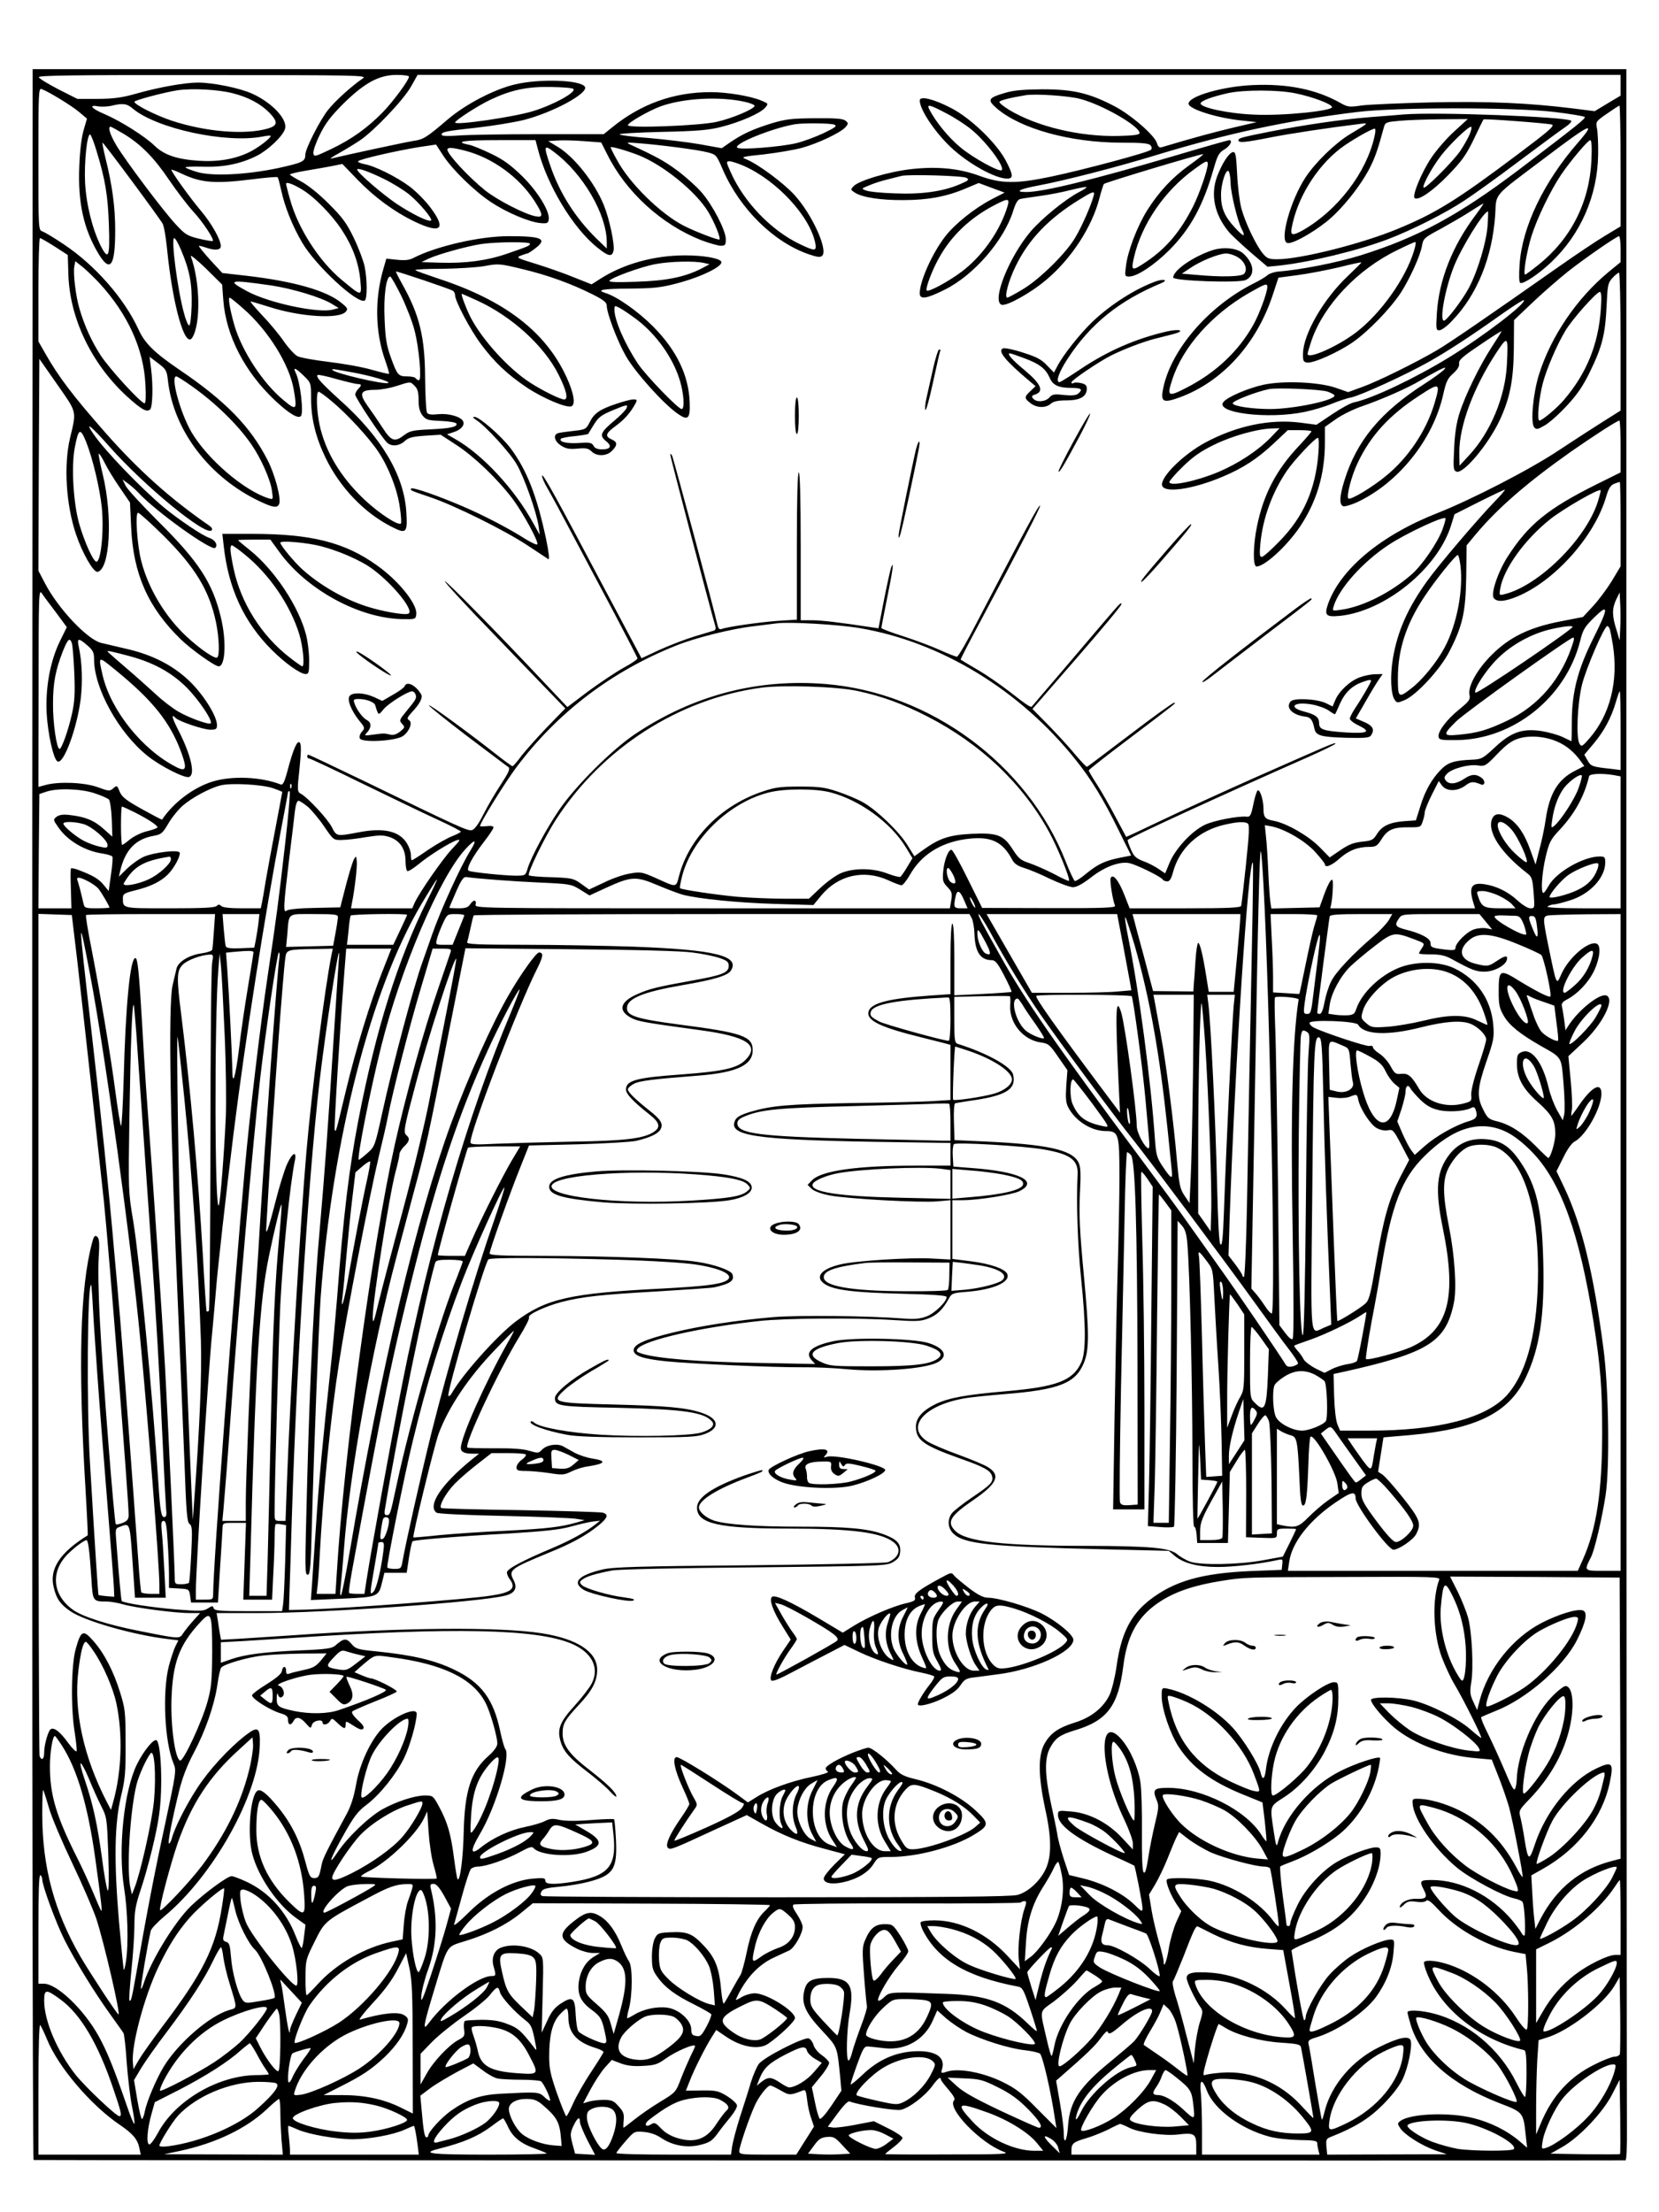 <?xml version="1.0" standalone="no"?>
<!DOCTYPE svg PUBLIC "-//W3C//DTD SVG 20010904//EN"
 "http://www.w3.org/TR/2001/REC-SVG-20010904/DTD/svg10.dtd">
<svg version="1.0" xmlns="http://www.w3.org/2000/svg"
 width="864pt" height="1152pt" viewBox="0 0 864 1152"
 preserveAspectRatio="xMidYMid meet">

<g transform="translate(0,1152) scale(0.1,-0.1)"
fill="#000000" stroke="none">
<path d="M168 7218 c-2 -3737 1 -6940 7 -6946 2 -2 8069 -4 8290 -2 6 0 9 65
8 178 -1 97 -2 2547 -3 5445 l0 5267 -4150 0 -4150 0 -2 -3942z m1722 3894
c-60 -41 -144 -117 -182 -165 -43 -55 -118 -202 -118 -233 0 -35 -14 -41 -140
-69 -165 -35 -343 -44 -422 -21 -31 9 -59 20 -62 24 -2 4 37 5 87 4 108 -4
200 14 285 57 59 30 134 101 146 139 16 48 -64 135 -168 183 -64 30 -206 59
-285 59 -68 0 -202 -24 -316 -56 -80 -23 -121 -28 -206 -29 l-106 0 -99 50
c-54 28 -100 56 -102 63 -3 9 173 12 855 11 810 0 857 -1 833 -17z m240 9 c0
-18 -81 -128 -136 -185 -80 -82 -164 -142 -269 -192 -86 -41 -90 -42 -93 -22
-2 11 13 55 34 97 28 58 57 96 123 162 110 108 185 149 278 149 34 0 63 -4 63
-9z m6310 -45 l0 -54 -67 -40 -68 -41 -110 14 c-236 29 -437 38 -735 32 -162
-4 -327 -11 -367 -16 -67 -10 -74 -9 -116 15 -124 69 -273 99 -452 91 -158 -7
-335 -58 -335 -97 0 -28 149 -75 280 -88 l75 -8 -120 -28 c-98 -23 -212 -54
-376 -103 -11 -3 -18 3 -23 20 -10 40 -134 148 -222 194 -130 68 -215 88 -374
88 -101 -1 -151 -5 -197 -19 -88 -26 -93 -36 -41 -81 124 -106 381 -177 646
-178 109 0 145 -3 154 -14 7 -9 8 -17 2 -23 -14 -14 -346 -103 -521 -140 -182
-38 -258 -37 -371 4 -105 39 -219 50 -350 36 -117 -12 -280 -60 -307 -90 -16
-17 -15 -19 7 -33 38 -25 136 -40 253 -39 126 0 224 18 323 60 l69 29 67 -25
68 -25 -70 -36 c-90 -48 -189 -127 -240 -193 -67 -87 -132 -232 -132 -295 0
-35 35 -29 131 19 151 75 308 256 356 411 13 41 24 59 38 61 11 3 58 9 104 16
45 6 117 20 159 31 41 10 77 17 80 15 2 -3 -14 -14 -36 -25 -72 -37 -196 -138
-255 -207 -113 -134 -203 -361 -151 -381 25 -9 152 61 233 130 129 108 237
273 276 422 10 39 21 73 24 77 7 8 512 160 517 155 2 -2 -31 -28 -73 -58 -89
-64 -157 -137 -219 -235 -52 -84 -101 -212 -110 -289 -7 -53 -6 -55 17 -55 41
0 131 60 210 139 109 110 175 231 229 420 21 73 28 86 57 103 30 18 45 48 24
48 -5 0 -132 -36 -283 -81 -429 -126 -685 -189 -774 -189 -64 0 -34 16 64 34
137 26 404 94 622 161 374 113 672 177 1040 222 208 25 811 25 1025 0 83 -10
154 -22 158 -26 7 -7 -34 -40 -343 -275 -315 -238 -527 -353 -825 -446 -120
-37 -314 -76 -428 -84 -20 -2 -45 -10 -55 -18 -9 -9 -44 -30 -77 -46 -240
-122 -436 -356 -470 -559 -9 -56 7 -62 87 -33 223 81 403 279 487 536 l29 88
98 13 c55 7 152 26 217 41 64 16 117 28 117 25 0 -2 -32 -33 -70 -70 -125
-117 -232 -301 -234 -403 -1 -39 2 -45 21 -48 33 -5 164 54 240 107 81 57 192
172 248 256 46 71 103 195 111 247 6 35 12 41 93 84 47 26 117 66 154 90 37
24 70 44 72 44 3 0 -15 -26 -38 -57 -123 -163 -193 -340 -204 -515 -5 -82 -4
-88 13 -88 11 0 40 21 65 48 132 136 211 332 226 554 7 116 -17 88 259 296
237 180 274 197 171 78 -177 -203 -290 -438 -303 -633 -4 -56 -3 -92 3 -96 14
-9 96 45 160 106 155 146 243 348 246 562 1 55 -2 116 -6 136 -7 35 -6 37 52
77 33 23 62 42 65 42 3 0 6 -141 6 -314 l0 -315 -83 -50 c-45 -27 -154 -100
-242 -162 -360 -253 -564 -393 -630 -432 -109 -64 -309 -163 -390 -192 l-74
-27 -63 22 c-88 31 -276 39 -380 16 -80 -18 -185 -63 -206 -89 -48 -57 232
-92 423 -52 44 9 107 28 140 42 33 13 78 29 101 33 51 11 281 116 404 185 101
57 221 135 388 254 57 40 106 71 108 68 16 -15 -213 -190 -391 -299 -180 -110
-398 -213 -492 -233 -18 -3 -69 -31 -115 -62 l-82 -55 -84 11 c-158 20 -330
-16 -492 -102 -116 -62 -236 -180 -228 -224 8 -43 158 -22 314 44 108 45 184
95 271 177 l70 66 62 0 c33 0 61 -3 61 -6 0 -4 -30 -38 -66 -77 -117 -124
-184 -251 -218 -419 -20 -98 -22 -208 -2 -208 42 0 158 106 226 207 87 130
130 273 130 439 l0 81 57 40 c32 23 94 53 138 68 104 36 236 94 303 134 29 17
72 41 95 53 69 35 26 -6 -73 -70 -231 -148 -355 -298 -419 -506 -25 -80 -27
-124 -6 -132 8 -3 39 6 69 19 217 100 399 326 452 562 15 67 23 85 52 110 23
21 33 37 31 52 -3 17 16 35 109 97 61 42 112 74 112 71 0 -2 -23 -39 -51 -82
-62 -95 -140 -254 -169 -348 -15 -48 -24 -106 -27 -182 -5 -100 -4 -113 12
-119 36 -14 166 141 226 269 53 115 71 206 73 371 l1 149 100 95 c55 52 137
123 181 158 93 73 254 184 266 184 4 0 8 -30 8 -67 l0 -68 -61 -50 c-166 -137
-301 -335 -364 -535 -31 -100 -45 -251 -25 -275 11 -13 17 -12 52 8 23 12 74
57 114 100 57 61 86 102 124 180 64 131 80 195 87 342 5 111 7 122 31 148 14
15 29 27 34 27 4 0 8 -162 8 -359 l0 -359 -92 -58 c-51 -32 -156 -100 -233
-151 -147 -98 -450 -254 -627 -324 -296 -116 -507 -292 -572 -475 -20 -59 -10
-68 63 -61 236 25 509 248 578 471 l18 58 127 64 c70 35 131 64 135 64 4 0
-20 -28 -53 -62 -88 -91 -293 -332 -351 -413 -102 -142 -155 -262 -179 -405
-15 -90 -11 -187 10 -215 11 -16 15 -16 51 -1 61 26 184 158 232 251 70 135
86 205 89 393 l2 162 48 58 c117 139 269 270 494 429 122 85 243 163 254 163
3 0 6 -61 6 -135 l0 -135 -129 -64 c-250 -125 -351 -207 -458 -373 -52 -80
-91 -197 -73 -218 17 -21 56 -18 120 8 197 81 405 314 465 521 13 44 23 59 42
67 13 5 26 9 29 9 2 0 4 -99 4 -220 l0 -219 -46 -77 c-26 -42 -70 -101 -99
-132 l-51 -55 -118 -23 c-160 -31 -263 -81 -355 -172 -77 -76 -127 -165 -118
-210 5 -25 -1 -33 -52 -75 -66 -53 -114 -117 -109 -144 3 -16 14 -18 97 -17
295 5 566 223 640 515 15 61 24 75 74 124 76 75 75 51 -4 -107 -80 -160 -111
-275 -113 -425 0 -62 -1 -113 -2 -113 0 0 -20 10 -44 21 -24 12 -75 26 -112
32 -99 15 -158 -5 -244 -86 -61 -57 -69 -61 -117 -63 -94 -4 -126 -14 -164
-53 -48 -50 -82 -110 -107 -193 l-22 -70 -57 -4 c-77 -5 -120 -25 -145 -66
-20 -32 -27 -36 -79 -41 -44 -5 -70 -15 -112 -44 l-56 -38 -55 56 c-58 58
-171 123 -238 135 -44 8 -52 18 -52 65 0 46 -20 103 -31 92 -5 -5 -15 -38 -22
-73 -11 -55 -17 -65 -33 -63 -44 5 -169 -19 -219 -42 -69 -33 -154 -125 -184
-198 l-23 -55 -34 23 c-19 13 -55 32 -81 41 -38 15 -48 25 -64 62 -11 25 -18
46 -16 48 15 15 496 236 945 434 78 35 140 65 137 68 -5 6 -20 -1 -425 -180
-173 -77 -393 -178 -489 -224 -96 -46 -175 -83 -176 -82 -1 2 -26 48 -55 103
-29 55 -72 131 -96 168 -24 37 -44 71 -44 75 0 4 93 77 206 162 260 197 251
190 238 190 -7 0 -110 -74 -229 -165 -120 -91 -220 -167 -224 -168 -4 -1 -33
30 -65 68 -32 39 -95 107 -139 152 l-80 81 232 267 c127 146 231 271 231 278
0 14 -7 6 -97 -99 -37 -44 -135 -159 -217 -255 -82 -96 -151 -176 -152 -178
-6 -7 -29 9 -116 77 -48 37 -124 90 -170 116 -46 27 -84 50 -85 51 -2 1 40 82
93 181 217 406 325 616 321 621 -7 6 -75 -120 -330 -609 -50 -98 -97 -178
-103 -178 -6 0 -45 15 -87 34 -41 19 -127 51 -191 72 -64 20 -116 40 -116 44
0 4 14 74 30 155 30 147 37 201 21 160 -4 -11 -21 -87 -37 -168 l-29 -149 -40
6 c-164 25 -258 36 -307 36 l-58 0 0 385 c0 250 -4 385 -10 385 -6 0 -10 -134
-10 -383 l0 -384 -97 -6 c-96 -7 -266 -31 -296 -43 -11 -4 -17 4 -22 28 -15
70 -226 854 -234 873 -5 11 -10 14 -10 7 -1 -10 211 -814 235 -895 3 -9 0 -19
-8 -21 -7 -2 -53 -16 -103 -31 -49 -15 -131 -47 -182 -70 l-92 -43 -192 361
c-256 484 -322 603 -326 590 -2 -6 11 -37 30 -69 19 -33 77 -140 129 -239 53
-99 150 -283 217 -408 66 -125 121 -232 121 -236 0 -5 -34 -28 -75 -50 -41
-23 -123 -78 -183 -122 l-107 -81 -105 111 c-267 284 -526 547 -533 544 -4 -3
110 -127 255 -276 144 -150 287 -298 317 -329 l55 -57 -95 -98 c-52 -54 -112
-122 -134 -150 -21 -29 -42 -53 -46 -53 -3 0 -40 26 -80 58 -153 120 -350 264
-355 259 -3 -3 86 -74 197 -159 112 -84 209 -158 217 -163 10 -8 1 -28 -40
-91 -29 -44 -70 -114 -91 -156 -24 -48 -46 -78 -59 -81 -21 -6 -73 18 -544
247 -166 80 -305 146 -308 146 -3 0 -6 -4 -6 -10 0 -5 5 -10 10 -10 6 0 130
-58 276 -130 147 -71 322 -156 390 -187 68 -31 124 -60 124 -64 0 -3 -21 -14
-46 -24 -26 -10 -82 -42 -125 -71 -43 -30 -81 -54 -84 -54 -3 0 -5 12 -5 28 0
15 -9 41 -20 59 -39 65 -120 84 -251 59 -116 -22 -116 -22 -140 25 -21 43
-128 158 -163 176 -18 10 -19 16 -6 133 9 88 9 125 1 133 -13 13 -33 -31 -63
-144 -17 -64 -25 -79 -37 -74 -102 40 -253 46 -354 15 -100 -31 -203 -109
-263 -198 -1 -2 -48 23 -104 54 -84 47 -105 63 -117 92 -13 33 -15 33 -33 17
-18 -16 -22 -16 -82 6 -70 25 -203 30 -271 11 l-37 -10 1 516 c0 489 1 516 17
492 9 -14 43 -59 74 -100 l56 -76 -34 -69 c-52 -105 -78 -243 -71 -380 6 -105
35 -237 56 -250 31 -19 101 168 121 323 11 90 8 192 -10 275 -10 45 -1 46 45
6 30 -26 35 -38 35 -73 0 -150 128 -382 278 -502 66 -53 195 -119 217 -110 33
12 10 113 -54 239 -36 70 -42 94 -15 67 17 -17 144 -60 179 -60 30 0 35 3 35
24 0 45 -64 149 -135 221 -86 86 -196 144 -336 176 -52 12 -111 26 -132 31
-71 17 -223 177 -292 309 l-35 67 2 552 3 551 93 -133 c104 -149 101 -136 67
-278 -34 -144 -21 -349 31 -503 33 -98 91 -199 112 -195 65 13 80 289 27 508
-14 56 -23 105 -21 107 3 3 17 -19 32 -49 14 -29 50 -87 79 -129 l52 -76 6
-129 c11 -243 88 -417 258 -583 56 -54 178 -141 198 -141 35 0 41 134 11 256
-43 179 -115 290 -326 499 -83 83 -159 165 -169 184 l-17 34 29 -21 c15 -11
39 -32 53 -47 89 -97 382 -307 401 -288 15 15 0 41 -31 52 -37 12 -162 97
-237 159 -121 102 -306 294 -365 380 -51 74 -15 46 83 -65 183 -206 500 -466
531 -435 6 6 2 15 -14 26 -199 137 -370 290 -542 486 -168 191 -242 289 -310
409 l-36 63 0 269 c0 148 4 269 8 269 5 0 39 -20 77 -44 l68 -44 3 -98 c6
-231 121 -470 307 -640 73 -66 102 -83 119 -66 13 13 16 124 5 210 l-8 64 45
-34 c41 -31 45 -37 51 -93 30 -258 216 -502 478 -626 70 -33 92 -36 101 -13
11 28 -22 153 -60 227 -88 173 -218 308 -459 471 -132 90 -181 138 -214 211
-74 161 -226 334 -388 442 -50 34 -101 64 -112 68 -21 6 -21 11 -21 377 0 348
1 370 17 364 38 -14 160 -89 197 -121 l39 -33 -17 -58 c-11 -37 -20 -108 -23
-190 -8 -187 22 -325 99 -454 62 -103 88 -68 88 120 0 120 -15 234 -50 374
-11 44 -18 81 -16 83 3 4 294 -388 313 -422 7 -12 17 -71 23 -131 29 -292 93
-521 131 -463 45 70 42 289 -7 424 -4 11 31 -18 78 -63 l85 -84 6 -81 c14
-186 112 -376 273 -526 70 -65 116 -93 131 -78 16 17 -4 184 -28 228 -15 30 2
22 43 -18 38 -37 38 -38 38 -116 0 -107 24 -205 76 -312 74 -153 200 -285 341
-357 80 -41 86 -35 79 77 -12 191 -130 389 -346 582 -96 87 -126 120 -116 130
3 3 47 -6 98 -21 51 -14 101 -26 111 -26 21 0 22 -7 2 -26 -8 -9 -15 -22 -15
-29 0 -17 145 -234 168 -252 24 -20 63 -15 90 10 19 18 39 23 105 28 l82 5 83
-54 c92 -60 213 -176 291 -279 56 -75 139 -228 129 -238 -3 -4 -30 9 -60 27
-86 55 -216 123 -328 171 -123 53 -260 101 -268 93 -8 -9 -5 -10 98 -45 128
-43 393 -175 510 -253 52 -34 100 -66 106 -70 7 -5 2 37 -12 105 -48 226 -101
361 -186 474 -48 63 -163 163 -187 162 -11 0 -8 -5 9 -16 50 -32 176 -170 211
-231 39 -67 103 -248 114 -322 l6 -45 -34 61 c-97 177 -264 357 -407 438 l-42
24 36 12 c38 12 59 38 47 58 -14 23 -75 40 -127 35 -37 -4 -54 -2 -60 8 -5 8
-9 88 -10 179 -1 216 -29 330 -120 492 -19 34 -33 62 -32 64 4 3 280 -90 296
-100 7 -4 12 -14 12 -23 0 -31 79 -181 137 -258 69 -92 135 -155 238 -224 83
-55 205 -107 231 -97 23 9 12 71 -26 153 -109 236 -322 399 -667 512 -62 21
-116 40 -120 44 -3 4 59 7 138 7 79 1 179 7 221 14 74 14 81 13 197 -15 131
-31 256 -76 369 -133 57 -29 72 -41 72 -59 1 -40 54 -181 100 -262 48 -84 196
-249 270 -300 53 -37 65 -26 62 58 -5 143 -68 273 -192 398 -78 78 -187 155
-247 173 -50 16 -16 22 125 23 123 1 163 5 243 26 132 34 249 92 235 115 -11
18 -95 32 -188 32 -161 0 -319 -44 -440 -121 l-47 -30 -93 37 c-51 21 -140 52
-198 70 -99 30 -103 33 -77 43 16 6 31 11 34 11 3 0 21 11 40 26 66 50 37 64
-137 64 -151 0 -377 -52 -496 -113 -22 -12 -46 -14 -86 -10 l-56 6 -16 -56
c-45 -155 -42 -325 9 -471 14 -39 23 -71 21 -73 -2 -2 -42 8 -89 21 -47 14
-148 32 -223 41 -75 9 -149 22 -165 30 -16 9 -47 43 -70 76 -23 34 -73 95
-112 135 -38 41 -66 74 -62 74 4 0 49 -13 99 -29 162 -52 364 -64 397 -24 12
13 9 20 -21 44 -77 65 -248 114 -498 143 l-124 14 -63 68 c-34 38 -61 71 -59
73 1 2 17 -2 35 -8 48 -17 79 -14 79 7 0 34 -49 120 -106 187 -58 69 -156 206
-151 211 1 2 25 -7 52 -20 103 -49 174 -54 368 -30 70 9 130 14 133 11 3 -3
11 -34 19 -70 18 -84 58 -184 109 -271 72 -122 290 -323 326 -301 13 8 13 110
-1 177 -6 29 -31 96 -56 148 -38 79 -59 107 -132 180 -52 52 -109 97 -143 115
-32 17 -58 33 -58 36 0 3 35 12 77 19 43 7 104 18 137 24 l59 12 79 -82 c89
-92 191 -167 299 -219 137 -65 165 -38 80 75 -27 36 -75 84 -107 108 -68 51
-183 108 -236 117 -21 4 -36 11 -33 15 7 11 201 55 318 74 l88 13 35 -54 c47
-74 164 -188 250 -245 82 -55 201 -105 259 -110 35 -3 40 0 43 19 6 42 -57
145 -138 225 -60 58 -97 86 -162 117 -46 22 -98 44 -116 47 -80 16 -29 24 152
24 l195 0 11 -42 c48 -192 185 -418 313 -519 56 -45 74 -48 82 -16 8 30 -21
167 -50 238 -48 119 -157 256 -245 307 l-45 27 45 3 c25 2 87 1 138 -3 l93 -7
31 -61 c98 -198 283 -366 490 -448 40 -15 85 -28 101 -29 24 0 27 4 27 34 0
46 -69 179 -127 245 -26 30 -83 81 -126 113 -68 50 -110 73 -247 136 -21 10
-13 11 45 6 118 -9 307 -34 358 -47 47 -12 48 -13 82 -92 89 -204 266 -378
449 -440 44 -15 59 -16 68 -7 31 31 -52 214 -143 315 -57 63 -190 162 -254
188 -28 11 -20 13 94 25 68 8 157 23 198 34 83 23 199 78 226 107 16 19 16 21
1 34 -13 11 -51 14 -158 13 -123 -1 -152 -4 -229 -27 -96 -30 -149 -54 -215
-99 l-43 -30 -117 21 c-64 11 -182 25 -262 32 -80 6 -149 14 -153 19 -5 4 94
10 220 13 186 4 243 9 310 26 98 25 201 70 227 99 19 22 19 22 -19 38 -58 24
-178 44 -264 44 -193 0 -365 -62 -516 -186 l-41 -33 -334 0 c-183 0 -373 -3
-422 -7 -60 -4 -88 -3 -88 4 0 15 19 19 183 37 81 9 191 27 245 40 152 39 339
140 318 173 -22 36 -236 43 -365 12 -109 -26 -256 -103 -349 -182 -110 -94
-127 -105 -179 -112 -39 -6 -346 -72 -428 -92 -11 -3 7 10 40 28 33 18 83 49
110 67 75 51 225 209 265 279 l35 62 3133 0 3132 0 0 -54z m-5454 -19 c17 -17
-103 -83 -211 -116 -97 -30 -405 -75 -405 -59 0 11 124 91 187 120 106 50 192
68 315 65 58 -1 110 -5 114 -10z m-1772 -23 c81 -21 144 -55 190 -102 45 -48
43 -66 -11 -82 -118 -33 -320 -17 -497 41 -82 27 -196 84 -196 99 0 8 155 49
225 60 77 11 212 4 289 -16z m5533 0 c87 -18 185 -54 190 -71 7 -20 -253 -47
-403 -40 -137 5 -289 38 -281 60 4 13 62 34 142 52 84 18 260 18 352 -1z
m-1122 -29 c116 -30 310 -142 310 -178 0 -9 -31 -13 -109 -15 -199 -5 -424 48
-569 135 -31 19 -55 38 -52 43 5 8 57 21 135 34 49 9 226 -3 285 -19z m-1747
-15 c28 -6 52 -16 52 -21 0 -16 -120 -67 -200 -84 -91 -20 -460 -34 -460 -17
0 13 108 75 170 98 119 43 306 53 438 24z m-3186 -36 c125 -104 485 -182 676
-145 23 5 42 6 42 3 0 -12 -70 -65 -115 -86 -73 -35 -162 -50 -263 -43 -112 8
-177 30 -227 78 -50 49 -177 129 -261 165 -69 29 -85 50 -31 40 17 -3 48 -1
67 3 59 15 81 12 112 -15z m3653 -83 c16 -7 7 -14 -55 -44 -42 -20 -107 -44
-145 -53 -82 -19 -284 -35 -304 -24 -31 17 180 103 299 123 44 7 184 6 205 -2z
m-3701 -48 c91 -55 160 -126 238 -242 39 -57 94 -129 123 -161 51 -55 112
-147 103 -155 -2 -2 -34 3 -72 12 -61 15 -72 22 -120 74 -68 73 -262 332 -310
412 -33 56 -46 97 -30 97 4 0 34 -17 68 -37z m-141 -90 c45 -147 59 -231 64
-384 6 -167 -2 -188 -42 -110 -44 88 -76 217 -82 331 -5 103 10 250 26 250 4
0 20 -39 34 -87z m7785 -50 c-11 -218 -107 -407 -276 -542 -35 -28 -66 -51
-69 -51 -12 0 8 121 33 201 30 95 99 237 154 319 52 76 140 180 152 180 7 0 9
-35 6 -107z m-4963 29 c129 -51 299 -189 364 -296 33 -56 65 -135 58 -143 -6
-5 -121 39 -183 70 -123 62 -287 223 -352 346 -18 32 -32 61 -32 64 0 7 86
-18 145 -41z m-902 23 c140 -36 279 -136 359 -259 48 -75 49 -91 6 -82 -56 11
-198 84 -262 135 -88 71 -196 188 -196 212 0 13 28 11 93 -6z m463 -7 c150
-112 273 -323 274 -468 l0 -34 -56 54 c-109 108 -191 237 -239 380 -35 102
-32 109 21 68z m988 -72 c172 -76 345 -263 372 -403 8 -42 -2 -42 -81 -4 -149
71 -291 219 -360 375 -24 54 -24 56 -5 56 11 0 44 -11 74 -24z m2416 10 c0
-29 -43 -154 -76 -220 -66 -131 -140 -219 -244 -289 -76 -51 -81 -50 -64 24
40 172 158 345 314 458 60 44 70 48 70 27z m-4294 -76 c44 -21 104 -58 133
-81 52 -42 125 -128 116 -137 -10 -10 -93 30 -177 85 -76 51 -208 165 -208
180 0 11 58 -9 136 -47z m3037 4 c16 -9 12 -14 -33 -33 -88 -38 -200 -54 -340
-48 -69 2 -136 9 -150 15 -25 9 -25 10 15 26 22 10 65 24 95 31 30 8 64 16 75
19 37 9 320 1 338 -10z m-3458 -62 c63 -38 153 -130 205 -209 57 -87 89 -173
97 -267 7 -81 8 -81 -98 7 -117 97 -227 268 -268 417 -12 41 -21 78 -21 83 0
12 38 -2 85 -31z m4120 -34 c-13 -48 -60 -156 -94 -213 -46 -81 -189 -222
-277 -273 -38 -23 -74 -42 -78 -42 -17 0 6 88 44 165 67 138 172 248 332 346
73 45 82 47 73 17z m-455 -74 c-42 -121 -130 -242 -232 -319 -71 -53 -175
-109 -182 -97 -7 11 29 107 65 170 63 114 160 206 283 271 84 44 89 42 66 -25z
m2507 -82 c-7 -87 -52 -236 -97 -321 -35 -65 -116 -171 -130 -171 -24 0 5 163
51 280 37 96 153 285 178 289 2 1 1 -34 -2 -77z m-6804 -124 c45 -106 58 -176
55 -290 -2 -59 -7 -103 -13 -103 -5 0 -18 29 -27 65 -34 123 -68 390 -51 390
6 0 22 -28 36 -62z m1817 33 c0 -10 -8 -14 -119 -52 -104 -36 -216 -51 -346
-47 l-100 3 37 18 c52 24 201 65 273 76 81 12 255 13 255 2z m4604 -37 c-43
-144 -174 -328 -303 -426 -96 -73 -251 -141 -251 -111 0 6 9 36 20 69 64 186
241 373 450 473 46 23 87 41 91 41 4 0 1 -21 -7 -46z m-6844 -171 c145 -159
227 -338 237 -520 4 -66 2 -103 -4 -103 -19 0 -183 179 -229 250 -47 72 -85
156 -110 242 -19 62 -34 185 -27 220 l5 28 38 -30 c21 -17 61 -56 90 -87z
m3145 108 l30 -7 -41 -22 c-86 -44 -181 -64 -338 -69 -104 -4 -147 -2 -142 5
11 17 165 73 241 87 75 14 201 17 250 6z m-1574 -174 c27 -57 58 -137 68 -178
24 -93 38 -259 23 -259 -6 0 -14 5 -17 10 -3 6 -23 10 -44 10 -47 0 -52 6 -86
100 -22 61 -28 98 -32 196 -6 121 8 224 29 224 5 0 31 -47 59 -103z m-681 57
c113 -17 263 -62 319 -97 l35 -21 -30 -8 c-75 -21 -337 35 -448 96 -107 58
-94 61 124 30z m5190 -9 c0 -28 -41 -139 -72 -195 -76 -137 -195 -250 -347
-328 -98 -51 -105 -47 -76 41 54 169 207 341 401 452 88 50 94 51 94 30z
m1737 -116 c-13 -183 -74 -332 -190 -469 -36 -43 -115 -110 -130 -110 -13 0
-3 115 18 195 20 75 73 199 117 272 35 60 163 203 180 203 8 0 9 -30 5 -91z
m-5852 46 c180 -82 349 -236 424 -386 41 -82 52 -129 29 -129 -20 0 -111 45
-175 86 -113 72 -253 226 -313 343 -24 48 -51 121 -45 121 2 0 38 -16 80 -35z
m-1219 -41 c131 -114 242 -293 264 -424 18 -106 14 -110 -52 -55 -108 88 -218
257 -257 390 -24 84 -34 145 -25 145 4 0 35 -25 70 -56z m2049 -57 c103 -78
189 -199 225 -316 21 -67 27 -151 10 -151 -18 0 -185 173 -227 235 -68 102
-123 227 -123 282 0 23 1 23 28 9 15 -8 55 -35 87 -59z m4533 -232 c-8 -170
-85 -356 -198 -477 l-49 -53 -1 71 c0 137 74 336 192 516 61 92 63 90 56 -57z
m-6008 -45 c93 -17 194 -47 182 -54 -18 -11 -292 53 -292 69 0 5 12 3 110 -15z
m-844 -69 c124 -87 243 -203 313 -305 49 -70 100 -185 107 -240 7 -48 7 -48
-17 -41 -128 40 -319 204 -402 345 -59 102 -110 290 -79 290 5 0 40 -22 78
-49z m1164 -1 c15 -15 20 -33 20 -74 0 -39 6 -60 20 -79 19 -24 29 -26 97 -29
45 -2 78 -8 80 -14 6 -17 -31 -25 -140 -30 -86 -4 -103 -8 -131 -29 -51 -39
-68 -33 -114 38 -22 34 -57 85 -78 114 -46 65 -38 83 40 83 28 0 78 9 111 20
75 24 71 24 95 0z m5310 -93 c-42 -140 -135 -279 -249 -373 -72 -60 -188 -130
-199 -120 -11 11 16 117 48 184 67 143 166 251 322 352 107 70 111 68 78 -43z
m-557 64 c20 -7 37 -16 37 -21 0 -25 -213 -70 -335 -70 -95 0 -195 15 -195 30
0 13 125 61 190 74 45 8 264 -1 303 -13z m-5186 -50 c77 -63 195 -191 243
-263 54 -81 99 -196 112 -288 7 -44 9 -82 6 -86 -14 -13 -116 54 -192 126
-124 118 -202 249 -232 389 -16 76 -18 171 -5 171 6 0 36 -22 68 -49z m4888
-192 c-66 -67 -167 -133 -268 -176 -116 -49 -257 -78 -257 -53 0 6 31 42 69
79 52 51 92 80 164 115 93 46 228 84 307 85 l34 1 -49 -51z m-6166 -21 c34
-87 70 -237 81 -339 13 -128 -6 -299 -31 -283 -18 11 -59 103 -85 191 -32 108
-44 306 -24 405 19 98 28 102 59 26z m6417 -60 c-15 -187 -78 -329 -201 -455
-44 -46 -86 -83 -94 -83 -11 0 -12 14 -7 70 13 133 62 267 139 380 37 54 146
170 160 170 6 0 7 -30 3 -82z m1453 -258 c-66 -194 -307 -430 -483 -474 -28
-7 -29 -7 -23 28 17 103 127 256 260 362 71 56 253 161 263 151 2 -2 -6 -32
-17 -67z m-7470 -167 c167 -166 241 -287 276 -454 16 -77 20 -175 6 -183 -13
-8 -89 44 -159 109 -111 103 -199 249 -236 392 -22 83 -33 253 -17 253 6 0 65
-53 130 -117z m6663 29 c-27 -71 -105 -184 -159 -232 -108 -95 -254 -169 -367
-185 -47 -7 -48 -7 -41 16 27 93 151 232 286 321 88 59 292 154 297 139 2 -5
-6 -31 -16 -59z m94 -188 c15 -127 -18 -304 -82 -425 -41 -77 -117 -171 -177
-216 -63 -49 -67 -46 -67 55 0 150 44 285 141 429 55 83 159 212 171 213 4 0
10 -25 14 -56z m832 -326 l-3 -63 -17 57 c-23 71 -23 109 -1 156 l18 37 3 -62
c2 -35 2 -91 0 -125z m-3960 1 c424 -72 835 -323 1125 -687 79 -98 146 -208
223 -366 l65 -131 -61 -12 c-77 -16 -113 -33 -174 -83 -27 -23 -53 -39 -58
-38 -5 2 -27 48 -48 102 -199 506 -704 879 -1250 924 -356 29 -688 -58 -990
-259 -122 -81 -313 -272 -397 -395 -67 -98 -147 -247 -165 -306 -11 -37 -12
-38 -62 -38 -55 0 -223 17 -244 25 -18 6 17 72 79 152 27 35 49 68 49 74 0 7
-13 10 -35 7 -19 -2 -35 -2 -35 0 0 18 128 224 189 306 215 287 497 501 834
635 100 40 287 87 402 100 50 6 104 13 120 15 64 9 323 -6 433 -25z m3712 7
c0 -14 -497 -352 -506 -343 -13 13 54 117 115 177 74 74 182 133 285 155 62
14 106 18 106 11z m194 -13 c3 -10 10 -47 16 -83 29 -189 -15 -363 -124 -487
-36 -41 -40 -43 -50 -26 -19 32 -11 209 13 308 22 87 116 305 132 305 4 0 10
-8 13 -17z m-190 -65 c-58 -190 -181 -335 -349 -413 -100 -47 -147 -61 -247
-71 -84 -8 -86 -1 -15 69 48 48 591 436 610 437 5 0 5 -10 1 -22z m-7819 -10
c3 -13 9 -82 12 -154 4 -104 2 -148 -12 -210 -19 -87 -54 -184 -65 -184 -15 0
-35 136 -34 235 0 108 13 175 51 273 27 67 37 75 48 40z m278 -59 c140 -35
238 -88 321 -171 65 -67 135 -172 123 -185 -9 -8 -108 27 -166 60 -30 17 -84
58 -120 92 -36 33 -104 94 -151 134 -109 94 -105 91 -96 91 4 0 44 -9 89 -21z
m-58 -73 c200 -162 292 -277 350 -437 30 -83 24 -99 -26 -74 -177 90 -340 293
-384 476 -24 105 -25 104 60 35z m3870 -114 c130 -28 234 -66 365 -133 277
-142 498 -352 635 -604 44 -81 110 -243 102 -252 -2 -2 -38 14 -78 36 -41 21
-98 46 -127 56 -46 15 -57 24 -88 72 -48 75 -79 87 -214 81 -116 -6 -167 -23
-251 -83 l-47 -34 -36 58 c-43 70 -156 179 -228 221 -29 17 -89 42 -133 57
-69 23 -96 27 -200 27 -105 0 -130 -4 -200 -28 -212 -73 -378 -242 -429 -439
-16 -60 -11 -59 -119 -10 -75 33 -81 34 -137 24 -33 -5 -93 -26 -135 -47 l-77
-36 -42 30 c-39 28 -48 30 -153 34 -61 1 -115 6 -119 10 -9 10 83 200 142 291
241 372 640 628 1069 686 112 15 395 6 500 -17z m3975 -207 l0 -205 -47 6
c-101 11 -108 13 -125 44 l-17 30 48 57 c56 67 92 135 116 216 9 31 18 57 21
57 2 0 4 -92 4 -205z m-330 -57 c47 -20 88 -54 121 -100 l20 -27 -49 -25 c-88
-45 -132 -117 -152 -252 -6 -44 -21 -114 -33 -158 l-20 -78 -27 75 c-30 85
-67 139 -114 168 -44 27 -74 25 -86 -7 -25 -66 46 -175 183 -281 25 -19 28
-29 34 -102 6 -80 6 -81 -17 -81 -13 0 -42 18 -67 41 -51 47 -112 76 -175 85
-67 9 -80 -17 -53 -103 l7 -23 -377 0 -377 0 6 28 c5 27 9 84 7 111 -2 27 -22
-4 -46 -70 l-23 -64 -125 -3 -126 -3 -5 33 c-3 18 -8 89 -11 158 -3 69 -8 152
-12 184 l-6 59 34 -6 c70 -14 175 -75 228 -133 28 -31 51 -60 51 -65 0 -20 35
-7 77 31 48 42 94 60 155 60 33 0 41 5 63 40 31 50 61 63 142 62 60 0 62 0 72
30 6 17 11 39 11 48 0 10 16 50 36 90 l37 73 17 -24 c24 -31 79 -31 121 0 29
22 41 23 82 6 20 -8 24 17 5 33 -30 23 -55 22 -92 -3 -42 -28 -78 -32 -96 -10
-10 13 -10 19 5 35 24 27 115 52 162 44 36 -5 41 -3 101 60 47 49 75 69 110
80 57 18 139 12 202 -16z m111 -242 c-19 -55 -92 -168 -127 -197 -16 -13 -17
-11 -10 34 10 68 32 125 62 165 29 37 87 77 92 63 2 -5 -6 -34 -17 -65z m182
68 l37 -7 0 -343 0 -344 -197 0 c-132 0 -193 4 -183 10 8 5 22 10 31 10 9 0
47 9 84 21 105 32 185 118 185 198 0 27 -3 31 -28 31 -86 0 -228 -82 -267
-153 -11 -20 -23 -37 -27 -37 -15 0 -8 105 12 189 18 75 26 90 69 136 80 85
131 175 157 283 4 13 64 16 127 6z m-6980 -69 c26 -9 47 -18 47 -19 0 0 -15
-82 -34 -181 -19 -99 -42 -223 -51 -275 -8 -52 -18 -107 -21 -122 l-6 -28 -97
0 c-62 0 -101 4 -109 12 -9 9 -15 9 -24 0 -9 -9 -77 -12 -244 -12 -251 0 -244
-2 -244 55 0 20 9 25 66 39 80 20 130 45 168 82 34 34 69 101 61 115 -10 15
-133 0 -185 -22 -25 -11 -64 -39 -88 -62 l-43 -42 7 30 c26 110 81 167 177
183 37 7 44 13 74 64 18 31 52 73 75 93 49 42 140 91 196 105 54 14 219 5 275
-15z m94 3 c-3 -8 -6 -5 -6 6 -1 11 2 17 5 13 3 -3 4 -12 1 -19z m-1024 -29
c34 -11 67 -26 74 -32 6 -7 13 -52 15 -103 l3 -91 -46 41 c-49 44 -96 63 -177
72 -33 4 -53 1 -67 -9 -19 -15 -19 -16 10 -57 47 -68 138 -122 230 -135 25 -4
48 -11 50 -16 3 -4 0 -47 -7 -93 l-12 -86 -27 33 c-25 31 -59 50 -134 78 -16
6 -32 9 -35 7 -3 -2 -3 -49 -1 -105 l3 -103 -86 0 -86 0 2 298 3 297 35 12
c58 20 182 16 253 -8z m3831 5 c152 -39 316 -158 394 -287 l34 -56 -27 -45
c-15 -25 -31 -49 -36 -52 -5 -3 -35 5 -67 17 -77 30 -179 30 -245 1 -27 -12
-74 -47 -106 -77 l-58 -55 -129 0 c-71 0 -181 5 -244 10 -116 11 -290 37 -299
45 -2 3 4 34 13 69 53 194 250 381 453 430 80 20 241 20 317 0z m-2840 -276
c-33 -290 -47 -394 -89 -673 -40 -268 -93 -713 -120 -1010 -62 -684 -165
-2069 -165 -2216 0 -28 -2 -29 -45 -29 l-45 0 0 48 c0 115 65 1153 85 1342 7
74 16 176 20 225 8 105 55 524 91 810 60 483 162 1133 248 1587 20 103 36 190
36 193 0 3 4 5 8 5 5 0 -6 -127 -24 -282z m120 200 c20 -18 59 -64 85 -103 47
-69 48 -70 92 -69 24 0 81 7 127 15 71 11 88 11 124 -1 52 -19 80 -62 80 -125
0 -25 4 -47 9 -51 5 -3 31 13 58 35 55 46 164 114 201 126 21 6 16 -2 -27 -47
-50 -54 -168 -224 -194 -280 l-12 -28 -160 0 -159 0 5 28 c15 75 28 191 25
217 -3 29 -3 30 -16 8 -6 -12 -25 -73 -41 -135 l-29 -113 -133 -3 c-77 -1
-138 -7 -146 -14 -19 -15 -17 22 12 262 14 113 28 229 31 258 4 31 11 52 18
52 7 0 29 -15 50 -32z m-901 -29 c69 -35 117 -67 117 -77 0 -4 -23 -13 -52
-20 -29 -6 -69 -26 -90 -42 -20 -17 -39 -30 -42 -30 -3 0 -6 45 -6 100 0 55 2
100 5 100 3 0 34 -14 68 -31z m-269 -60 c44 -12 126 -83 126 -109 0 -16 -5
-17 -41 -9 -22 5 -58 18 -80 29 -43 22 -109 77 -109 91 0 12 57 11 104 -2z
m6064 3 c10 -7 8 -49 -9 -213 -12 -112 -23 -210 -25 -216 -3 -10 -70 -13 -292
-13 l-289 0 -27 69 c-30 77 -61 115 -72 88 -5 -14 10 -111 23 -144 4 -10 -65
-13 -343 -12 l-349 1 -75 151 c-41 84 -79 152 -85 152 -17 0 -38 -57 -43 -113
-4 -47 -2 -56 22 -81 23 -24 26 -33 20 -69 l-7 -42 -1237 0 c-1233 0 -1238 0
-1233 20 3 11 0 20 -6 20 -6 0 -16 -9 -23 -20 -10 -15 -24 -20 -60 -20 -27 0
-48 1 -48 3 0 2 16 39 35 83 26 60 39 78 52 77 62 -9 251 -23 387 -29 154 -7
161 -8 208 -37 l48 -30 87 40 c131 60 155 61 266 14 50 -21 110 -44 132 -50
84 -22 287 -42 480 -48 l201 -6 42 51 c88 105 221 135 346 79 32 -15 64 -27
71 -27 7 0 26 24 43 53 58 104 158 168 289 187 130 18 192 -9 244 -106 11 -21
28 -33 60 -43 24 -7 86 -32 136 -57 51 -24 105 -44 121 -44 19 0 50 17 93 50
72 57 151 86 202 75 38 -9 163 -70 172 -85 3 -5 14 -10 24 -10 12 0 21 14 30
48 33 125 135 218 271 248 66 15 101 16 118 6z m1374 -32 c36 -41 93 -170 77
-170 -6 0 -32 21 -59 46 -48 45 -90 114 -90 147 0 30 37 18 72 -23z m-5422
-109 c-52 -83 -155 -310 -199 -436 -23 -66 -46 -131 -51 -145 -45 -124 -155
-536 -210 -788 -37 -170 -39 -174 -77 -207 -21 -19 -41 -34 -44 -35 -13 0 58
358 116 590 102 409 305 882 438 1027 52 57 64 54 27 -6z m4130 -177 c33 -592
65 -2234 43 -2234 -6 0 -23 19 -38 43 -15 23 -37 52 -48 64 l-20 23 17 937
c17 1008 26 1347 32 1340 3 -2 9 -80 14 -173z m-5690 131 c0 -22 -62 -79 -114
-103 -60 -29 -143 -42 -131 -21 51 87 102 117 238 138 4 0 7 -6 7 -14z m5630
-445 c-10 -498 -17 -856 -26 -1362 -4 -203 -11 -368 -16 -368 -4 0 -8 4 -8 9
0 4 -16 29 -36 56 l-36 47 6 196 c28 808 98 1874 121 1850 2 -2 0 -194 -5
-428z m1799 393 c-18 -49 -50 -82 -102 -107 -52 -26 -147 -49 -147 -37 0 17
63 91 100 116 43 30 139 67 152 59 4 -3 3 -16 -3 -31z m-3355 -29 c19 -40 14
-54 -12 -38 -18 11 -30 74 -14 74 4 0 16 -16 26 -36z m-4506 -33 c20 -10 44
-27 53 -37 16 -19 59 -92 59 -100 0 -2 -29 -4 -65 -4 -62 0 -65 1 -71 28 -11
50 -25 103 -31 118 -7 19 11 18 55 -5z m1768 -98 c-153 -306 -269 -675 -360
-1148 -48 -249 -78 -498 -111 -930 -9 -110 -24 -279 -35 -375 -38 -351 -60
-580 -74 -800 -9 -124 -18 -263 -21 -309 l-6 -83 163 7 c185 8 190 10 208 86
l12 49 58 0 58 0 12 80 c7 44 15 82 19 84 11 7 235 26 496 40 192 12 269 20
330 37 44 12 96 24 115 26 l35 4 -25 -20 c-48 -38 -130 -83 -222 -122 -155
-65 -238 -109 -238 -127 0 -10 7 -26 15 -36 35 -47 10 -69 -98 -85 -117 -19
-765 -67 -962 -73 l-90 -2 2 74 c2 41 7 226 13 410 27 868 94 1890 156 2365
45 347 103 697 88 530 -2 -27 -13 -192 -24 -365 -34 -533 -49 -734 -74 -1020
-29 -318 -52 -774 -66 -1313 -13 -496 -13 -497 4 -497 11 0 15 48 20 253 12
434 36 1046 46 1192 61 821 261 1604 526 2049 41 69 77 126 79 126 3 0 -19
-48 -49 -107z m2795 -1 l18 -42 -34 0 c-37 0 -40 5 -29 59 8 41 23 35 45 -17z
m2784 24 c28 -13 59 -33 69 -45 l19 -21 -80 0 c-86 0 -98 7 -117 68 -7 20 -4
22 26 22 18 0 56 -11 83 -24z m-2726 -61 c0 -5 -6 1 -14 15 -8 14 -14 30 -14
35 0 6 6 -1 14 -15 8 -14 14 -29 14 -35z m-4677 -275 c24 -206 112 -1004 139
-1255 25 -240 129 -1554 129 -1634 0 -22 -7 -31 -30 -41 -17 -7 -33 -10 -37
-7 -8 9 -68 773 -83 1062 -7 127 -10 273 -6 326 5 78 3 99 -8 109 -12 9 -17 4
-26 -30 -63 -233 -74 -632 -35 -1280 8 -134 13 -245 12 -245 -145 -90 -202
-176 -177 -272 14 -60 35 -88 86 -123 73 -51 329 -124 506 -145 l57 -7 -15
-30 c-8 -16 -24 -63 -35 -105 -34 -136 -22 -395 25 -507 15 -35 13 -47 -43
-309 -54 -248 -98 -476 -152 -787 -23 -129 -27 -145 -35 -137 -3 2 2 72 10
154 9 83 16 189 16 237 0 70 6 104 29 174 40 118 88 310 100 405 19 134 11
361 -13 384 -13 13 -68 -54 -102 -123 -69 -138 -100 -443 -68 -644 19 -118 24
-294 10 -383 -4 -27 -9 -47 -11 -45 -2 1 -13 113 -25 248 -27 316 -24 512 10
655 21 87 25 123 24 275 0 162 -2 182 -28 265 -34 111 -83 206 -140 270 -53
61 -65 55 -92 -43 -23 -83 -26 -305 -5 -433 7 -47 12 -91 10 -98 -2 -6 -22 13
-44 43 -46 64 -81 88 -96 66 -14 -23 -29 -82 -29 -117 0 -35 -14 -44 -24 -17
-3 9 -6 999 -6 2200 l0 2185 87 -3 87 -3 28 -235z m712 153 c-3 -49 -7 -93 -9
-99 -2 -6 -25 -14 -52 -18 -68 -9 -126 -44 -134 -81 -4 -17 -13 -55 -20 -85
-24 -102 -13 -751 31 -1750 11 -245 24 -580 31 -745 9 -251 13 -301 26 -311
14 -9 15 -30 9 -154 -4 -79 -9 -147 -12 -152 -3 -4 -21 -8 -40 -8 -33 0 -34 2
-34 37 0 50 -37 853 -50 1083 -16 288 -61 952 -100 1475 -5 72 -14 218 -20
325 -16 269 -23 341 -35 341 -27 1 -51 -245 -61 -629 -4 -139 -10 -249 -14
-245 -3 4 -17 85 -29 178 -26 196 -76 494 -124 742 -19 95 -32 175 -29 178 3
3 155 5 339 5 l333 0 -6 -87z m231 33 c-4 -29 -10 -68 -14 -87 l-7 -34 -72 -3
c-52 -2 -73 1 -76 10 -3 7 -7 48 -11 91 l-6 77 96 0 96 0 -6 -54z m415 37 c-1
-10 -6 -47 -13 -83 l-12 -65 -122 -3 -123 -3 6 63 c10 118 -3 108 139 108 113
0 125 -2 125 -17z m360 13 c0 -2 -16 -38 -36 -80 l-36 -76 -120 0 -121 0 8 72
c3 40 9 76 11 80 5 8 294 12 294 4z m298 -4 c-1 -4 -16 -40 -32 -80 l-29 -72
-45 0 c-43 0 -44 1 -37 28 3 15 17 51 30 80 24 52 24 52 70 52 26 0 45 -3 43
-8z m2643 -14 c6 -12 13 -49 14 -82 3 -94 31 -136 90 -136 18 0 31 -15 65 -81
23 -44 40 -82 38 -84 -2 -2 -70 -7 -151 -11 l-147 -7 0 187 c0 117 -4 186 -10
186 -6 0 -10 -68 -10 -184 l0 -183 -102 -7 c-218 -15 -313 -39 -325 -84 -11
-47 62 -82 287 -137 36 -9 82 -21 103 -26 l37 -10 0 -143 0 -144 -92 -6 c-51
-3 -239 -8 -418 -10 -340 -6 -420 -13 -533 -46 -51 -16 -71 -27 -79 -45 -36
-79 101 -100 730 -111 l392 -6 0 -59 0 -59 -184 0 c-300 0 -486 -26 -536 -75
l-24 -25 20 -20 c12 -12 48 -26 94 -35 93 -18 471 -39 563 -31 l67 6 0 -155 0
-154 -92 5 c-111 7 -400 -11 -480 -30 -103 -24 -137 -67 -82 -103 47 -31 153
-44 397 -50 167 -4 237 -9 237 -17 0 -25 -62 -85 -104 -101 -35 -13 -62 -16
-123 -11 -183 14 -541 18 -677 7 -188 -16 -378 -45 -525 -81 -142 -35 -201
-61 -201 -91 0 -29 47 -45 170 -58 130 -13 555 -32 710 -31 63 1 167 -4 230
-10 168 -16 405 1 471 35 59 31 40 74 -45 101 -77 25 -397 31 -495 10 -112
-24 -151 -57 -115 -98 l19 -21 -310 6 c-299 5 -514 23 -593 48 -27 9 -31 13
-21 26 38 45 326 111 634 144 133 15 508 17 697 5 120 -8 143 -7 182 8 46 17
77 48 107 103 15 28 21 30 95 36 137 11 226 50 210 92 -10 27 -88 54 -190 67
l-96 12 0 153 0 153 53 0 c82 0 257 28 296 47 105 52 -1 103 -254 121 l-90 7
-3 54 c-2 30 1 58 6 63 11 11 362 -9 469 -28 138 -24 180 -55 175 -132 -7
-143 0 -363 18 -536 26 -251 26 -387 1 -441 -43 -95 -127 -127 -394 -150 -208
-18 -293 -34 -361 -65 -70 -34 -106 -73 -106 -119 0 -70 39 -98 230 -166 128
-45 159 -63 167 -93 7 -30 -7 -44 -109 -113 -47 -32 -94 -69 -102 -81 -23 -33
-20 -75 8 -103 55 -55 182 -69 792 -83 l331 -8 32 -27 c46 -38 120 -57 225
-57 79 0 218 16 309 36 27 6 28 5 25 -22 l-3 -29 -156 -6 c-261 -11 -404 -52
-533 -152 -99 -78 -148 -176 -171 -344 -8 -57 -25 -124 -36 -148 -31 -66 -95
-118 -178 -144 -90 -28 -130 -56 -161 -111 -35 -62 -33 -171 4 -343 33 -148
33 -246 1 -312 -30 -63 -94 -120 -147 -133 -35 -9 -366 -12 -1252 -12 -662 0
-1211 3 -1220 6 -12 4 -13 11 -6 24 7 14 28 19 92 25 46 4 113 15 151 25 131
34 152 65 145 217 -3 57 -7 106 -10 109 -3 3 -58 1 -123 -4 -75 -6 -132 -5
-161 1 -35 8 -50 7 -76 -6 -18 -10 -65 -23 -104 -31 -79 -16 -168 -57 -229
-106 -56 -45 -58 -19 -6 69 83 140 163 408 132 444 -5 7 -17 49 -26 92 -35
167 -98 252 -239 320 -101 49 -216 76 -401 95 -103 10 -112 13 -135 40 -27 31
-39 30 -85 -10 -16 -14 -48 -19 -175 -24 -190 -8 -292 -21 -365 -46 l-55 -19
0 53 0 54 113 6 c61 4 175 11 252 16 846 57 1282 48 1463 -30 105 -45 145
-125 104 -206 -11 -22 -52 -75 -90 -117 -76 -83 -91 -122 -73 -184 15 -53 47
-89 139 -159 48 -37 102 -83 119 -103 18 -20 33 -31 33 -26 0 20 -47 66 -140
138 -104 80 -140 129 -140 190 0 50 11 69 81 145 73 77 99 127 99 187 0 93
-103 161 -290 190 -219 34 -717 30 -1285 -10 -110 -7 -241 -16 -292 -19 l-92
-5 -5 27 c-3 15 -8 46 -11 70 l-7 42 214 0 c351 0 1158 57 1290 91 50 13 64
39 43 80 -28 53 -18 60 180 142 122 49 198 91 263 144 47 38 53 58 20 66 -13
3 -205 9 -428 13 -223 3 -408 8 -412 11 -15 8 24 79 70 126 26 27 80 73 120
104 l72 56 85 0 c47 0 89 -3 93 -7 4 -4 -5 -17 -21 -28 -15 -11 -27 -28 -27
-39 0 -16 7 -19 48 -19 26 0 81 -5 122 -11 69 -11 79 -10 115 8 22 11 62 24
89 27 90 14 98 29 19 41 -26 4 -65 17 -87 28 -21 12 -50 28 -63 35 -31 17 -87
8 -111 -18 -17 -18 -21 -18 -66 -5 -32 10 -91 14 -182 13 -74 0 -137 1 -140 4
-17 18 165 405 272 579 30 49 53 93 49 99 -9 14 86 58 170 80 110 28 203 38
499 55 148 9 281 18 295 21 85 19 108 35 95 69 -8 20 -95 51 -184 64 -106 17
-455 30 -792 31 -234 0 -288 3 -288 13 0 18 105 313 162 454 l43 108 255 6
c140 4 277 12 303 18 73 17 114 37 127 60 15 28 2 51 -57 97 -74 59 -113 97
-113 111 0 7 14 20 31 29 31 16 97 24 339 43 199 16 280 55 280 132 0 73 -53
91 -385 134 -218 29 -270 45 -270 85 0 50 82 84 290 120 163 28 234 49 251 75
50 77 -80 109 -501 125 -148 5 -407 10 -574 10 -242 0 -302 3 -298 13 2 7 10
39 17 72 7 33 14 63 17 68 2 4 584 7 1293 7 l1289 0 12 -22z m93 -67 c82 -151
179 -310 266 -436 99 -143 401 -551 481 -650 75 -93 482 -638 639 -856 69 -96
146 -202 173 -236 26 -34 47 -66 47 -72 0 -5 -12 -12 -27 -16 -21 -5 -31 -2
-38 10 -35 57 -251 375 -362 530 -31 44 -95 134 -142 200 -46 66 -164 226
-260 355 -423 567 -596 817 -720 1040 -26 47 -65 115 -85 153 -21 37 -34 67
-29 67 4 0 30 -41 57 -89z m695 -73 c17 -90 33 -179 37 -199 l6 -36 -69 -6
c-37 -4 -154 -7 -259 -7 l-190 0 -94 163 c-51 89 -104 181 -118 205 l-24 42
340 0 340 0 31 -162z m610 140 c0 -13 -8 -104 -17 -203 l-17 -180 -65 0 -65 0
-12 75 c-18 116 -34 180 -43 180 -4 0 -11 -42 -14 -92 -3 -51 -7 -108 -9 -127
l-2 -34 -105 1 -105 1 -47 178 c-27 98 -51 188 -54 201 l-6 22 281 0 281 0 -1
-22z m401 15 c0 -5 -7 -30 -16 -58 -8 -27 -28 -117 -45 -200 -17 -82 -31 -150
-32 -151 -1 0 -32 1 -69 4 l-68 4 0 77 c0 42 -3 133 -7 204 l-6 127 121 0 c67
0 122 -3 122 -7z m373 -24 c-10 -17 -45 -55 -78 -83 -109 -93 -201 -190 -223
-238 -13 -25 -28 -74 -34 -107 -7 -38 -16 -61 -25 -61 -7 0 -13 3 -13 6 0 16
62 491 65 502 3 9 45 12 165 12 l161 0 -18 -31z m505 -9 l33 -40 -30 6 c-16 3
-45 1 -65 -6 -37 -12 -96 -71 -96 -96 0 -12 -10 -14 -52 -9 -72 9 -78 11 -78
35 0 23 -50 50 -132 70 -51 13 -57 23 -32 58 15 22 20 22 217 22 l202 0 33
-40z m154 31 c22 -1 29 -9 44 -46 9 -25 14 -48 12 -51 -14 -13 -174 78 -164
94 2 4 21 6 43 5 21 -1 50 -2 65 -2z m548 -1701 l0 -1710 -91 0 c-100 0 -100
-1 -63 72 19 36 59 210 76 323 22 150 16 555 -11 760 -52 397 -113 646 -203
838 l-42 88 35 70 c21 44 44 76 59 84 59 31 140 175 140 250 0 62 -49 37 -115
-59 -21 -31 -40 -56 -41 -56 -2 0 -1 13 2 29 3 16 1 86 -6 155 l-12 126 76 71
c102 95 168 227 122 245 -34 13 -144 -74 -197 -156 l-16 -25 -7 55 c-4 30 -10
63 -12 72 -3 12 5 22 26 33 56 29 113 89 142 150 31 66 37 132 13 141 -41 16
-142 -70 -181 -153 -30 -66 -25 -77 -74 160 -25 125 -25 135 3 140 12 2 102 5
200 6 l177 1 0 -1710z m-2530 1544 c78 -274 129 -560 170 -949 11 -110 22
-212 23 -227 5 -41 -6 -35 -46 25 -32 47 -36 61 -42 142 -21 305 -84 781 -139
1051 -13 64 -20 112 -15 107 4 -4 26 -72 49 -149z m2094 105 c9 -63 2 -73 -17
-27 -29 69 -30 78 -9 78 16 0 21 -10 26 -51z m-2868 -92 c26 -51 26 -64 -1
-53 -20 7 -45 66 -45 103 0 33 6 26 46 -50z m-4666 -167 c77 -405 212 -1385
260 -1890 41 -430 100 -1181 100 -1282 l0 -48 -44 0 c-25 0 -47 4 -50 8 -3 5
-10 80 -16 168 -25 353 -81 1100 -95 1264 -8 96 -22 254 -31 350 -24 283 -71
737 -120 1160 -68 591 -68 608 -4 270z m6897 188 c53 -20 54 -20 39 -44 -9
-13 -16 -26 -16 -29 0 -3 28 -5 63 -5 48 0 74 -6 107 -24 104 -57 127 -66 171
-66 50 0 111 33 117 63 5 24 -11 21 -54 -8 -42 -28 -48 -29 -109 -14 -81 20
-95 72 -33 124 48 41 115 35 251 -21 62 -25 117 -51 124 -57 13 -13 56 -208
47 -216 -6 -7 -68 24 -162 81 -101 63 -107 60 -107 -55 0 -72 4 -88 28 -129
28 -48 85 -94 194 -156 110 -62 104 -53 116 -198 6 -71 7 -142 3 -158 l-7 -30
-29 51 c-16 28 -36 81 -45 119 -31 132 -89 209 -141 185 -21 -9 -24 -17 -24
-61 0 -74 31 -131 111 -201 72 -65 89 -96 89 -165 0 -39 -25 -124 -37 -124 -2
0 -32 28 -66 63 -71 71 -133 111 -201 128 -42 10 -50 17 -71 60 -35 67 -32
111 16 251 38 109 41 126 36 189 -11 134 -85 241 -206 298 -76 35 -197 36
-284 2 -100 -40 -196 -132 -224 -216 -8 -25 -16 -30 -44 -32 -19 -1 -49 0 -68
3 l-33 5 7 47 c9 62 56 149 108 200 23 22 80 70 127 106 95 73 101 74 207 34z
m-502 -83 c-7 -55 -18 -146 -25 -202 -11 -93 -14 -103 -32 -103 -19 0 -20 4
-14 53 12 90 55 296 72 346 11 33 11 -1 -1 -94z m-5138 6 c-36 -179 -104 -714
-131 -1026 -32 -366 -86 -1287 -102 -1732 l-7 -193 -28 0 c-28 0 -29 2 -29 46
0 144 22 919 30 1084 14 264 50 623 76 748 10 51 -14 39 -41 -20 -13 -29 -41
-118 -61 -198 -38 -148 -52 -185 -47 -127 1 17 7 118 13 222 24 412 74 1095
86 1177 6 43 10 44 158 46 l89 2 -6 -29z m263 -93 c-64 -163 -137 -402 -190
-623 -51 -213 -51 -214 -57 -198 -4 11 25 487 48 791 l12 152 118 0 117 0 -48
-122z m357 105 c-3 -10 -33 -97 -66 -194 -75 -217 -167 -550 -226 -814 -118
-534 -264 -1611 -301 -2226 l-7 -109 -49 0 -49 0 5 42 c3 24 8 95 11 158 17
317 57 724 101 1005 37 244 157 864 208 1078 19 78 40 169 46 202 27 139 115
480 172 670 l61 205 50 0 c42 0 49 -2 44 -17z m1258 -3 c50 -6 113 -19 140
-28 42 -14 50 -21 50 -42 0 -35 -32 -48 -189 -76 -188 -34 -224 -43 -287 -71
-92 -40 -103 -88 -27 -126 33 -16 70 -23 358 -62 241 -33 308 -78 232 -155
-43 -43 -117 -59 -332 -75 -237 -17 -290 -31 -290 -79 0 -23 38 -63 123 -130
53 -42 59 -66 21 -91 -52 -34 -150 -46 -424 -50 -146 -3 -325 -8 -397 -11
-111 -6 -133 -4 -133 8 0 60 248 706 346 901 33 65 36 87 11 87 -15 0 -98
-117 -157 -220 -87 -150 -211 -426 -300 -668 -180 -491 -367 -1277 -529 -2234
-20 -119 -41 -221 -45 -225 -5 -4 -6 15 -2 42 3 28 11 115 17 195 29 398 145
1041 274 1525 13 50 53 198 88 330 69 254 72 268 193 884 l78 393 546 -5 c349
-3 577 -9 635 -17z m-2285 1 c0 -5 -13 -88 -29 -183 -16 -95 -37 -238 -46
-318 -19 -152 -35 -202 -35 -109 -1 65 -17 388 -26 516 l-7 92 39 4 c76 7 104
7 104 -2z m6974 -18 c-14 -58 -48 -115 -92 -153 -24 -22 -49 -40 -53 -40 -32
0 34 132 90 183 49 44 64 47 55 10z m-6839 -10 c-10 -57 -75 -959 -100 -1368
-13 -226 -26 -415 -40 -594 -9 -106 -35 -759 -35 -868 l0 -103 -61 0 -61 0 6
63 c7 78 23 279 36 467 38 539 118 1453 155 1775 29 250 89 655 97 655 4 0 5
-12 3 -27z m-350 -25 c-5 -24 -9 -440 -9 -925 -1 -485 -4 -885 -8 -889 -5 -4
-10 -5 -12 -3 -2 2 -11 137 -20 299 -25 421 -63 849 -112 1245 -25 196 -24
230 8 262 24 24 97 51 142 52 16 1 18 -4 11 -41z m65 -378 c7 -157 9 -348 6
-425 -9 -196 -28 -436 -36 -460 -22 -60 -24 966 -3 1225 l7 85 7 -70 c4 -38
12 -198 19 -355z m1155 119 c-30 -151 -70 -359 -90 -464 -20 -104 -80 -356
-135 -560 -55 -203 -113 -424 -129 -490 -24 -100 -29 -113 -30 -75 -1 80 86
634 119 758 11 40 20 80 20 90 0 10 11 29 25 42 28 27 31 42 11 59 -16 14 -12
38 46 255 63 241 203 674 214 663 2 -2 -21 -127 -51 -278z m5224 204 c82 -33
145 -106 180 -209 11 -32 19 -60 17 -61 -1 -1 -24 9 -51 22 -65 33 -148 33
-285 -1 -58 -14 -141 -28 -185 -31 -76 -5 -83 -4 -110 19 -28 25 -29 26 -16
68 17 56 98 142 167 176 89 44 202 51 283 17z m344 -95 c28 -37 73 -155 63
-165 -11 -11 -46 29 -76 90 -46 93 -37 142 13 75z m-5233 -112 c-220 -521
-423 -1213 -565 -1931 -59 -298 -160 -856 -186 -1022 l-11 -73 -37 0 c-21 0
-40 2 -43 5 -3 3 4 51 14 108 166 906 206 1104 328 1587 117 463 231 803 380
1130 58 129 160 323 166 317 2 -2 -19 -56 -46 -121z m2601 38 c-5 -92 68 -181
162 -193 37 -5 45 -12 88 -75 l48 -69 -6 -81 c-4 -63 -2 -89 10 -112 37 -71
119 -123 194 -124 69 0 73 -12 73 -240 0 -107 -5 -337 -10 -510 -5 -173 -12
-519 -16 -767 l-7 -453 81 0 82 0 0 524 c0 287 -5 682 -11 876 -5 194 -8 354
-5 357 2 3 17 -14 32 -36 l27 -41 -7 -667 c-3 -368 -9 -765 -12 -884 l-6 -216
63 -5 c35 -3 68 -2 73 2 4 5 11 365 14 801 l5 792 23 -26 c17 -20 24 -44 28
-99 12 -138 26 -723 26 -1095 0 -227 4 -373 9 -373 6 0 11 -19 13 -42 l3 -43
80 0 80 0 5 185 5 185 35 57 c19 32 39 58 43 58 4 0 7 -102 7 -227 l-1 -228
80 -3 c81 -3 81 -3 81 23 0 23 3 25 50 25 28 0 50 -1 50 -3 0 -2 -15 -35 -34
-73 l-35 -70 -103 -19 c-124 -23 -324 -27 -381 -7 -21 8 -51 25 -67 39 -40 33
-140 42 -470 43 -437 0 -630 22 -685 78 -46 46 -28 77 96 162 122 84 142 128
74 170 -19 12 -89 41 -157 66 -67 24 -139 55 -160 69 -115 76 -10 191 206 225
33 5 122 14 196 20 285 23 370 56 414 161 29 69 29 154 1 454 -22 232 -26 318
-21 427 6 112 4 143 -8 166 -34 65 -163 93 -493 108 l-152 7 -3 95 c-2 57 1
96 7 97 6 1 56 10 113 18 157 25 206 59 188 132 -11 42 -138 112 -288 159 -16
5 -18 20 -18 125 l0 120 143 3 c78 2 144 2 146 0 3 -1 4 -23 2 -48z m633 48
c8 -14 56 -367 71 -532 8 -91 17 -186 19 -212 3 -27 2 -48 -2 -48 -19 1 -62
81 -62 117 0 83 -61 527 -81 591 -28 87 -31 12 -14 -358 l8 -165 -75 100
c-260 347 -369 501 -361 509 9 9 491 7 497 -2z m319 -404 c-3 -227 -8 -471
-12 -543 l-6 -130 -27 40 c-23 35 -27 57 -38 175 -17 201 -57 515 -86 669 -14
75 -28 151 -31 169 l-6 32 105 0 105 0 -4 -412z m212 355 c-9 -103 -36 -662
-51 -1076 -5 -134 -9 -176 -18 -167 -7 7 -13 113 -18 328 -7 301 -32 822 -45
925 l-6 47 72 0 72 0 -6 -57z m1619 18 l51 -18 11 -89 c7 -49 11 -91 8 -93 -7
-8 -63 21 -85 45 -12 13 -32 54 -44 91 -13 38 -26 76 -30 87 -7 16 -6 17 15 6
12 -7 46 -20 74 -29z m-3094 -88 c0 -62 -4 -113 -9 -113 -27 0 -329 84 -361
100 -44 23 -52 32 -44 53 14 38 138 61 402 73 9 1 12 -28 12 -113z m1813 102
c-32 -206 -42 -589 -31 -1209 6 -344 6 -552 0 -558 -6 -6 -20 6 -39 31 l-30
40 -7 703 c-5 387 -11 770 -15 851 -3 82 -4 151 -1 153 9 9 125 -1 123 -11z
m-1438 -27 c10 -18 41 -64 68 -101 26 -38 47 -71 44 -73 -8 -8 -72 19 -96 40
-52 46 -82 166 -41 166 3 0 14 -15 25 -32z m951 -195 c18 -276 36 -758 32
-881 l-3 -104 -32 46 -33 47 0 338 c0 351 10 765 18 756 2 -2 10 -93 18 -202z
m-5566 46 c5 -79 19 -272 30 -429 11 -157 31 -440 44 -630 27 -375 49 -747 66
-1130 6 -135 13 -264 15 -287 4 -33 1 -43 -10 -43 -15 0 -21 32 -30 175 -30
458 -99 1171 -131 1365 -26 155 -26 156 -20 550 6 366 14 585 22 577 2 -2 8
-68 14 -148z m7630 144 c0 -5 -13 -31 -29 -59 -27 -47 -128 -150 -138 -140 -2
2 9 31 26 64 35 70 141 171 141 135z m-1267 -99 c30 -53 153 -58 327 -14 123
31 209 38 257 19 38 -14 83 -58 83 -82 0 -10 -18 -72 -41 -138 -24 -70 -39
-133 -37 -152 3 -30 1 -33 -42 -44 -91 -24 -190 9 -229 76 -39 67 -57 83 -93
79 -29 -3 -35 1 -56 40 -13 24 -39 53 -58 65 -19 12 -34 27 -34 34 0 6 -8 9
-18 6 -16 -4 -245 72 -292 97 -11 6 -20 16 -20 23 0 19 242 10 253 -9z m-258
-143 c-5 -53 -11 -405 -14 -784 -4 -445 -10 -688 -16 -690 -16 -3 -26 521 -21
1053 3 261 8 490 11 507 6 29 9 31 27 22 19 -10 20 -17 13 -108z m-5855 -241
c45 -454 72 -855 86 -1255 6 -175 -6 -461 -35 -845 l-7 -95 -7 160 c-4 88 -12
275 -17 415 -10 259 -22 540 -40 935 -10 234 -22 1030 -15 1005 2 -8 18 -152
35 -320z m5932 5 c6 -283 18 -635 35 -1032 l6 -151 -38 -16 c-74 -31 -69 -93
-61 677 7 775 10 840 35 835 14 -3 17 -38 23 -313z m103 269 c31 -13 32 -15
38 -91 4 -43 9 -88 13 -100 9 -33 -36 -59 -84 -47 l-37 9 -3 128 c-3 144 -9
136 73 101z m-1954 -25 c129 -43 229 -108 229 -150 0 -27 -38 -58 -92 -74 -59
-17 -207 -39 -214 -32 -5 5 6 277 11 277 1 0 30 -9 66 -21z m2095 -32 c46 -25
64 -42 80 -75 11 -24 32 -53 46 -65 l26 -22 -14 -65 c-37 -172 -121 -148 -177
50 -29 99 -44 210 -29 210 5 0 36 -15 68 -33z m853 -50 c16 -27 51 -137 51
-163 0 -16 -54 44 -81 91 -53 92 -24 160 30 72z m-2301 -193 c92 -125 92 -126
60 -119 -94 19 -133 47 -163 118 -15 37 -13 128 4 126 3 0 48 -57 99 -125z
m1708 20 c31 -30 56 -45 94 -54 52 -13 137 -7 171 10 12 7 19 5 23 -6 14 -37
6 -51 -36 -63 -68 -20 -169 -77 -227 -128 l-53 -47 -19 25 c-10 13 -30 52 -45
86 l-27 63 22 65 c11 36 21 76 21 89 0 31 13 41 25 19 5 -10 29 -37 51 -59z
m-322 -2 c11 -49 65 -131 97 -147 18 -10 42 -14 57 -11 25 6 30 1 69 -74 l42
-80 -48 -92 c-58 -115 -85 -210 -126 -450 -28 -164 -35 -190 -56 -208 -32 -27
-139 -93 -144 -89 -2 2 -10 193 -19 424 -9 231 -18 493 -22 581 l-6 162 44 -5
c23 -3 54 0 68 6 36 14 38 14 44 -17z m1202 -65 c-14 -30 -36 -62 -47 -73 -22
-19 -22 -19 -14 6 10 36 44 102 63 123 26 30 25 3 -2 -56z m-3326 -53 l0 -94
-42 0 c-24 1 -230 5 -458 10 -499 12 -610 27 -610 81 0 14 12 25 37 35 85 36
176 45 563 54 212 6 410 11 440 13 30 1 58 1 63 -1 4 -2 7 -46 7 -98z m933 27
c4 -29 2 -40 -4 -30 -8 13 -14 88 -5 78 2 -2 6 -24 9 -48z m1963 -76 c37 -18
85 -55 130 -101 151 -153 250 -425 323 -889 37 -234 45 -347 45 -575 0 -308
-30 -504 -101 -662 l-26 -58 -755 0 -755 0 7 46 c13 100 105 217 240 309 85
58 106 62 106 22 0 -37 169 -267 197 -267 27 0 104 52 118 81 29 55 20 78 -68
189 -46 58 -94 112 -107 121 l-23 15 14 90 14 89 140 12 c342 31 513 115 600
297 74 155 100 326 92 614 -7 267 -35 387 -118 510 -55 83 -105 115 -185 120
-78 5 -139 -21 -184 -78 -69 -88 -78 -181 -35 -390 73 -359 28 -526 -167 -615
-58 -26 -225 -71 -234 -62 -3 3 10 90 29 194 20 103 43 233 52 288 53 322 106
459 224 575 150 149 292 191 427 125z m-50 -81 c134 -64 213 -301 214 -639 0
-307 -54 -527 -160 -648 -108 -122 -358 -187 -720 -187 l-151 0 -14 33 c-8 21
-15 80 -17 148 l-3 114 60 13 c432 97 524 154 566 354 17 75 5 251 -25 401
-33 166 -34 242 -2 305 27 52 68 96 106 111 38 15 108 13 146 -5z m-5133 -71
c-49 -84 -159 -302 -210 -420 l-32 -73 -70 0 c-39 0 -71 2 -71 4 0 19 147 541
157 559 2 4 64 7 138 7 l134 0 -46 -77z m3227 32 c22 -26 32 -359 34 -1095 l1
-725 -43 -3 c-33 -2 -44 1 -49 15 -4 9 -1 276 5 593 7 316 15 722 19 903 3
180 9 327 13 327 4 0 13 -7 20 -15z m-3979 -131 c-22 -97 -71 -354 -101 -528
-19 -108 -37 -161 -26 -76 3 25 13 124 21 220 9 96 22 231 31 300 l15 125 37
32 c20 17 38 28 40 24 1 -5 -6 -48 -17 -97z m2987 60 l52 -7 0 -75 0 -75 -267
6 c-316 7 -463 30 -451 70 6 19 69 46 134 58 120 22 426 35 532 23z m319 -29
c86 -17 115 -30 111 -53 -6 -29 -106 -53 -285 -67 l-83 -7 0 77 0 78 93 -8
c50 -3 124 -13 164 -20z m-2641 -232 c-107 -306 -238 -752 -330 -1118 -50
-202 -135 -578 -150 -667 -6 -35 -9 -38 -41 -38 -19 0 -36 3 -38 8 -5 9 89
481 132 655 70 292 157 573 258 837 57 149 213 494 220 486 2 -2 -21 -76 -51
-163z m3494 85 l30 -41 0 -386 c0 -212 -3 -578 -7 -813 l-6 -428 -40 0 -40 0
7 208 c3 114 9 498 12 855 4 356 8 647 10 647 2 0 17 -19 34 -42z m-4615 -169
c-23 -248 -34 -482 -45 -1004 -6 -269 -13 -577 -16 -682 l-6 -193 -45 0 -45 0
7 233 c26 974 47 1300 95 1533 30 145 62 276 66 271 2 -2 -3 -73 -11 -158z
m4828 -134 c34 -44 34 -44 41 -187 4 -79 13 -240 21 -358 8 -118 15 -296 17
-395 l3 -180 -41 -3 -42 -3 -6 158 c-3 87 -11 340 -16 563 -6 223 -13 415 -16
428 -6 32 1 28 39 -23z m-3068 5 c179 -5 352 -16 409 -25 139 -21 207 -58 157
-85 -37 -19 -112 -28 -331 -40 -482 -24 -607 -53 -766 -173 -98 -75 -279 -278
-333 -375 -5 -9 -12 -14 -16 -11 -11 12 190 699 209 711 15 10 294 9 671 -2z
m-805 -9 c0 -4 -14 -41 -30 -82 -89 -215 -241 -738 -315 -1084 -33 -153 -33
-155 -51 -155 -11 0 -14 8 -9 33 67 404 212 1112 261 1280 4 14 17 17 75 17
38 0 69 -4 69 -9z m2534 -73 c0 -38 -4 -71 -8 -75 -4 -5 -103 -8 -219 -7 -284
1 -427 26 -427 73 0 34 60 55 215 74 17 3 122 4 235 3 l205 -1 -1 -67z m163
52 c100 -17 146 -49 111 -78 -22 -17 -116 -41 -191 -48 l-72 -6 3 76 4 75 46
-5 c26 -3 70 -10 99 -14z m1263 -137 c0 -57 -5 -53 -14 11 -5 33 -4 46 3 41 6
-3 11 -27 11 -52z m-5881 -171 c7 -111 25 -365 41 -565 55 -688 60 -752 63
-802 l2 -50 -40 3 c-22 2 -41 5 -42 6 -2 2 -17 223 -44 681 -19 298 -14 954 6
933 2 -2 8 -94 14 -206z m5956 106 l35 -53 0 -197 c0 -184 -1 -199 -22 -234
-12 -20 -32 -64 -44 -98 l-23 -61 0 130 c-1 149 11 565 15 565 2 0 19 -24 39
-52z m650 -164 c-12 -66 -25 -125 -28 -131 -4 -6 -26 -14 -51 -17 -24 -4 -60
-15 -81 -26 l-37 -19 -49 24 c-26 14 -54 35 -60 47 -6 13 -21 33 -32 45 -11
13 -19 24 -16 26 2 2 40 16 84 31 81 29 206 89 260 125 16 11 30 19 31 18 1
-1 -8 -56 -21 -123z m-528 -12 l41 -58 -5 -139 c-7 -170 -17 -192 -68 -140
-25 24 -25 26 -25 210 0 102 4 185 8 185 4 0 26 -26 49 -58z m-3923 -24 c-118
-209 -244 -492 -244 -548 0 -21 19 -30 63 -30 l32 0 -40 -32 c-157 -128 -230
-238 -182 -275 7 -6 153 -13 347 -17 184 -4 355 -11 380 -15 l45 -7 -41 -12
c-84 -24 -152 -32 -363 -43 -119 -5 -277 -16 -351 -23 -74 -8 -136 -13 -137
-12 -7 6 110 483 132 542 52 138 156 293 294 436 51 54 95 98 97 98 2 0 -12
-28 -32 -62z m2180 -15 c70 -22 91 -45 61 -67 -41 -31 -126 -41 -345 -41 -201
0 -218 1 -263 22 -82 38 -52 72 87 99 104 20 381 12 460 -13z m2025 -152 c20
-11 42 -26 49 -33 13 -16 19 -189 7 -208 -12 -19 -87 -50 -124 -50 -48 0 -119
36 -136 71 -15 28 -20 133 -8 164 3 10 26 30 51 46 55 35 106 38 161 10z
m-408 -403 l-41 -63 0 44 c0 47 19 131 53 231 l22 65 3 -107 3 -108 -40 -62z
m98 218 c10 -11 9 -21 -4 -45 -8 -17 -18 -31 -20 -31 -3 0 -5 20 -5 45 0 46 9
56 29 31z m70 -58 c5 -18 11 -156 13 -308 l2 -275 -52 -3 -52 -3 0 264 0 263
30 47 c16 26 34 47 39 47 5 0 14 -15 20 -32z m346 -57 c11 -16 51 -73 89 -126
l70 -98 -23 -18 c-13 -11 -26 -19 -30 -19 -5 1 -28 32 -144 200 l-38 55 21 17
c29 23 31 23 55 -11z m-234 -15 c33 -7 37 -26 46 -218 4 -110 9 -148 19 -148
16 0 22 45 28 218 2 74 7 137 11 140 18 18 132 -181 140 -243 l7 -50 -54 -37
c-29 -20 -75 -60 -103 -88 -51 -52 -67 -57 -134 -44 l-31 7 0 248 0 249 23
-14 c12 -7 34 -16 48 -20z m-423 -234 c23 -2 42 -5 42 -8 0 -7 -102 -196 -104
-192 0 2 1 100 4 218 4 193 5 203 10 100 l5 -115 43 -3z m868 191 c-3 -16 -8
-46 -12 -68 -12 -79 -12 -79 -58 -18 -23 32 -50 70 -60 86 l-18 27 77 0 77 0
-6 -27z m-4205 -59 l53 -27 -28 -24 c-22 -19 -38 -23 -70 -21 l-41 3 -3 48
c-3 41 -1 47 17 47 10 0 43 -12 72 -26z m-131 -28 c0 -9 -15 -15 -42 -18 -55
-6 -59 -2 -17 16 43 19 59 20 59 2z m4402 -158 c87 -100 128 -159 128 -183 0
-27 -62 -85 -90 -85 -13 0 -46 35 -100 107 -67 90 -80 114 -80 145 0 32 5 41
33 58 17 11 37 20 44 20 6 0 36 -28 65 -62z m-216 13 c-13 -20 -26 -11 -26 16
0 25 1 26 16 11 9 -9 13 -21 10 -27z m-650 -258 c-4 -8 -25 -13 -61 -13 l-55
0 0 45 c0 47 11 74 79 195 l36 65 3 -140 c1 -76 0 -145 -2 -152z m-4342 99 c9
-15 -15 -100 -31 -106 -13 -6 -15 1 -9 46 4 28 9 55 12 60 7 10 21 10 28 0z
m-1151 -119 c4 -58 7 -137 7 -174 l0 -68 53 -3 c51 -3 52 -4 57 -38 l5 -35 70
0 70 0 11 180 c7 99 12 192 13 208 1 26 2 27 61 27 l61 0 -7 -200 -7 -200 75
0 75 0 6 128 c4 70 7 157 7 193 0 36 2 68 5 71 3 3 17 3 30 0 l25 -4 -5 -192
c-3 -105 -8 -206 -11 -223 l-5 -33 -175 0 c-148 0 -176 2 -181 15 -5 14 -8 14
-31 -1 -22 -14 -39 -15 -166 -5 -121 10 -272 33 -282 44 -3 3 -13 109 -28 305
-6 71 -6 73 20 82 51 20 50 22 64 -180 l13 -190 80 0 80 0 -7 138 c-4 75 -9
165 -13 200 -5 51 -3 62 9 62 12 0 16 -22 21 -107z m-410 -40 c4 -27 9 -96 13
-155 7 -117 7 -118 82 -118 19 0 57 -7 85 -15 64 -18 269 -45 344 -45 l55 0
-35 -39 c-20 -22 -43 -51 -53 -66 -20 -30 -14 -31 -229 12 -160 31 -295 74
-345 110 -111 80 -119 206 -18 299 35 33 78 64 89 64 4 0 9 -21 12 -47z m1533
-15 c-13 -100 -36 -192 -51 -207 -20 -20 -20 -14 5 129 11 63 20 118 20 123 0
4 7 7 16 7 14 0 16 -8 10 -52z m5499 -145 c-37 -99 -32 -278 13 -401 17 -45
46 -108 65 -140 45 -74 149 -282 141 -282 -3 0 -29 20 -57 45 -64 56 -210 129
-297 150 -82 19 -220 20 -220 3 0 -21 67 -99 123 -146 104 -85 264 -145 428
-158 l78 -7 34 -86 c19 -47 44 -120 56 -161 19 -70 71 -337 71 -363 0 -7 -16
16 -34 51 -69 127 -152 214 -270 281 -67 38 -159 68 -221 73 -49 3 -50 2 -48
-24 5 -81 112 -235 231 -334 68 -56 240 -148 299 -160 18 -4 37 -11 42 -18 11
-13 19 -176 9 -176 -4 0 -12 8 -17 19 -6 10 -26 37 -45 60 -109 130 -270 211
-418 211 -63 0 -67 -4 -43 -51 21 -39 13 -49 -40 -47 -42 2 -85 -20 -85 -44 0
-4 10 2 21 13 18 18 29 20 64 16 25 -4 46 -2 53 5 8 8 25 -5 64 -47 93 -102
251 -190 392 -219 l61 -12 6 -64 c10 -94 10 -313 1 -327 -5 -8 -26 15 -60 67
-81 122 -212 224 -345 269 -62 21 -122 27 -131 13 -2 -4 5 -33 18 -63 75 -186
270 -339 504 -395 9 -3 12 -36 12 -124 0 -66 -4 -120 -8 -120 -4 0 -24 33 -44
73 -88 178 -251 315 -433 362 -66 17 -135 20 -135 6 0 -5 8 -36 18 -69 53
-168 211 -307 461 -404 125 -48 124 -48 137 -168 l7 -64 -42 36 c-61 52 -148
96 -237 118 -124 32 -327 24 -380 -14 -17 -13 -17 -15 -2 -38 23 -35 112 -91
183 -116 l60 -20 -311 -1 -312 -1 -4 41 c-3 37 -1 42 22 51 127 50 199 95 271
167 47 47 86 97 103 132 29 60 53 176 42 205 -10 25 -65 13 -165 -37 -138 -68
-248 -197 -282 -332 -6 -26 -13 -46 -15 -45 -2 2 -17 87 -34 188 -16 102 -32
194 -35 206 -4 17 2 23 38 34 109 32 252 129 312 209 53 73 86 155 92 233 6
64 5 68 -15 68 -37 0 -149 -47 -210 -89 -32 -21 -81 -64 -108 -94 -48 -52
-124 -188 -124 -221 0 -9 -4 -16 -8 -16 -6 0 -40 189 -66 363 0 4 36 23 81 41
128 52 213 112 279 200 63 83 104 186 104 264 0 27 -3 32 -25 32 -33 0 -142
-40 -201 -75 -78 -45 -168 -143 -208 -228 -20 -41 -36 -82 -36 -91 0 -9 -4
-16 -10 -16 -5 0 -10 3 -10 8 0 4 -9 72 -20 152 -10 80 -16 148 -12 151 4 3
33 15 65 27 73 27 177 88 243 141 95 78 170 202 200 327 8 36 13 68 11 70 -9
10 -131 -30 -207 -69 -149 -74 -289 -234 -325 -372 -7 -26 -10 -18 -21 55 -21
137 -23 132 50 179 85 54 165 145 215 240 50 97 71 178 71 280 0 78 -1 81 -23
81 -32 0 -139 -71 -196 -129 -82 -85 -145 -214 -158 -323 -6 -54 -18 -62 -28
-19 -10 45 -89 173 -145 234 -85 93 -235 183 -342 204 -27 5 -28 4 -28 -40 0
-65 43 -193 88 -263 71 -108 169 -181 336 -249 l101 -41 12 -99 c6 -55 10
-101 8 -103 -1 -2 -13 13 -25 32 -80 130 -310 246 -487 246 -73 0 -82 -9 -60
-62 13 -30 12 -43 -8 -125 -12 -50 -28 -129 -35 -177 -10 -62 -16 -84 -24 -76
-7 7 -10 77 -9 208 1 108 -2 226 -8 262 -12 77 -54 172 -99 223 -124 142 -114
-151 16 -420 24 -51 44 -106 44 -123 l0 -31 -56 60 c-73 79 -173 131 -268 138
-65 6 -66 5 -66 -19 0 -53 93 -122 290 -213 58 -26 106 -49 107 -50 5 -3 43
-198 43 -221 0 -22 -4 -20 -47 22 -58 55 -162 108 -261 132 l-74 18 -28 84
c-15 47 -31 105 -34 130 -4 25 -19 97 -33 160 -32 149 -34 231 -5 287 27 51
51 69 131 93 167 50 225 127 251 334 19 150 67 243 163 316 87 65 191 103 357
129 107 17 117 18 634 19 470 2 498 1 491 -15z m943 -720 l2 -732 -42 -11
c-169 -43 -292 -143 -376 -304 l-26 -51 -7 65 c-4 36 -8 99 -10 140 l-4 74 60
34 c183 103 312 269 349 452 21 101 12 110 -70 71 -133 -63 -263 -223 -320
-394 -30 -91 -36 -88 -54 23 -6 41 -16 92 -21 113 -10 38 -10 40 48 100 103
108 171 226 204 355 31 121 22 232 -18 232 -9 0 -43 -26 -74 -59 -92 -95 -176
-295 -180 -428 0 -15 -4 -37 -8 -47 -6 -15 -18 7 -55 95 -27 63 -66 149 -88
193 -22 43 -37 81 -34 84 4 3 37 17 74 32 162 63 355 231 425 370 47 94 57
145 30 154 -30 10 -129 -21 -216 -66 -151 -79 -277 -238 -321 -403 l-13 -50
-20 43 c-17 36 -19 51 -11 100 13 75 4 262 -16 337 -9 33 -34 95 -55 138 l-39
77 442 -2 441 -3 3 -732z m-877 644 c36 -70 59 -147 69 -236 11 -90 2 -211
-15 -213 -5 -1 -27 32 -47 73 -47 96 -73 219 -64 313 11 127 20 137 57 63z
m-6456 -300 c-1 -148 -4 -184 -24 -257 -29 -106 -126 -313 -143 -308 -26 9
-49 174 -45 318 6 190 40 283 147 399 60 66 65 54 65 -152z m7110 156 c-22
-92 -161 -262 -278 -342 -60 -41 -187 -104 -195 -97 -9 10 18 87 56 161 42 80
142 187 216 230 64 37 155 74 185 75 20 0 22 -3 16 -27z m-7728 -151 c51 -74
101 -190 119 -272 34 -160 28 -355 -17 -515 l-11 -40 -21 40 c-122 236 -174
475 -149 684 12 99 25 151 39 151 5 0 22 -21 40 -48z m1382 -19 l34 -8 -49
-38 c-44 -34 -53 -37 -89 -31 -69 11 -71 17 -28 62 36 38 42 41 69 32 16 -5
44 -13 63 -17z m-198 -30 c-25 -30 -41 -39 -88 -49 -32 -7 -66 -15 -75 -19
-14 -5 -18 -2 -18 14 0 28 -18 27 -22 -1 -2 -14 -28 -36 -77 -67 -41 -25 -76
-51 -78 -58 -6 -16 90 -77 145 -94 34 -10 42 -17 42 -36 0 -28 16 -30 30 -3
13 24 37 17 66 -18 22 -24 22 -24 29 -3 6 21 55 31 55 11 0 -17 28 -11 39 8 9
16 12 15 38 -10 35 -33 43 -35 43 -8 0 19 2 19 40 -6 29 -19 44 -24 51 -17 8
8 0 21 -28 46 -24 23 -34 39 -28 45 6 5 58 28 118 52 59 23 110 46 113 51 5 9
-113 69 -135 69 -5 0 -26 7 -47 16 l-38 16 30 27 c79 67 68 64 163 51 268 -35
425 -111 490 -238 24 -46 61 -175 61 -211 0 -15 -15 -37 -45 -64 -92 -80 -125
-182 -130 -395 -3 -137 -19 -261 -32 -248 -3 2 -11 53 -19 113 -16 124 -34
185 -78 266 -30 56 -32 57 -74 57 -53 0 -149 -32 -221 -72 -72 -41 -181 -146
-232 -222 -58 -87 -38 -31 35 97 48 86 71 116 114 148 70 53 153 156 196 243
30 61 66 186 66 232 0 38 -116 -12 -181 -78 -59 -61 -117 -186 -135 -293 -11
-61 -26 -109 -48 -150 -103 -190 -125 -233 -131 -265 -12 -63 -16 -70 -39 -70
-20 0 -26 10 -46 86 -29 111 -75 202 -144 286 -56 68 -89 94 -105 83 -37 -22
-54 -229 -27 -330 31 -118 130 -262 227 -332 l50 -36 -7 -56 c-3 -31 -9 -60
-12 -65 -2 -4 -17 24 -32 62 -49 127 -139 227 -252 281 -36 17 -73 31 -82 31
-22 0 -146 -92 -212 -156 -84 -82 -206 -281 -244 -397 -6 -21 -14 -36 -16 -34
-4 3 35 234 51 302 2 11 34 45 70 75 255 211 491 632 498 892 3 94 -9 102 -76
50 -85 -66 -190 -180 -251 -275 -57 -87 -118 -208 -131 -260 -4 -15 -11 -27
-15 -27 -8 0 14 115 53 275 17 68 41 131 75 195 61 114 108 249 124 356 6 44
15 84 20 90 14 18 136 54 218 63 41 5 133 9 203 10 l128 1 -30 -37z m118 -80
c3 -2 -13 -21 -34 -43 l-39 -40 36 -36 c30 -31 38 -34 56 -25 32 17 36 47 13
93 -11 23 -19 44 -16 46 4 5 183 -54 204 -67 13 -8 -97 -56 -244 -106 -57 -20
-150 -22 -233 -5 -83 18 -92 24 -91 68 1 20 3 29 6 20 5 -20 18 -23 28 -8 10
16 -4 48 -23 52 -29 6 98 49 168 57 59 7 159 4 169 -6z m-369 -103 c0 -45 -5
-48 -40 -20 l-25 20 24 20 c34 29 41 25 41 -20z m5520 -12 c-1 -116 -53 -256
-134 -359 -40 -51 -156 -149 -177 -149 -14 0 -10 96 6 173 28 132 117 261 236
341 30 20 57 36 61 36 5 0 8 -19 8 -42z m-757 -22 c143 -64 290 -222 347 -374
37 -98 37 -96 -1 -88 -19 3 -75 27 -126 51 -179 87 -279 217 -318 414 -7 33
-6 33 19 27 15 -4 50 -17 79 -30z m1969 -32 c-3 -77 -35 -183 -79 -264 -37
-69 -122 -180 -137 -180 -12 0 1 114 24 204 10 42 34 105 51 141 36 71 115
168 133 162 7 -3 10 -26 8 -63z m-800 7 c42 -11 104 -34 139 -52 72 -35 193
-128 210 -161 11 -20 10 -21 -52 -14 -91 10 -242 63 -308 107 -31 21 -78 60
-106 88 l-49 51 45 0 c25 0 80 -9 121 -19z m-5227 -103 c-11 -66 -58 -170
-109 -242 -54 -75 -129 -145 -134 -123 -6 28 28 163 55 217 39 79 147 190 186
190 5 0 6 -19 2 -42z m-1800 -102 c77 -121 132 -308 170 -576 33 -238 38 -286
32 -280 -3 3 -22 46 -42 95 -21 50 -58 131 -83 180 -110 219 -142 328 -142
477 0 75 14 158 26 158 2 0 20 -24 39 -54z m971 -129 c-43 -170 -124 -332
-243 -491 -64 -85 -211 -241 -219 -233 -8 7 52 234 91 348 72 205 164 347 320
488 l70 64 3 -39 c1 -21 -8 -83 -22 -137z m4538 115 c46 -67 68 -147 74 -264
2 -60 1 -108 -2 -108 -13 0 -77 150 -97 227 -20 78 -26 183 -10 183 4 0 20
-17 35 -38z m-5032 -269 c-11 -112 -71 -379 -103 -458 l-12 -30 -7 30 c-22 89
-4 399 31 542 12 48 51 135 73 162 20 26 30 -110 18 -246z m1793 190 c-19
-111 -83 -282 -130 -345 -16 -22 -17 -19 -12 72 8 132 35 206 105 283 35 37
44 34 37 -10z m-2131 -78 c18 -44 46 -107 63 -140 30 -59 30 -64 37 -255 4
-116 3 -190 -3 -185 -5 6 -19 82 -30 170 -25 181 -47 281 -90 408 -17 49 -26
87 -20 85 5 -2 25 -39 43 -83z m6672 34 c-8 -48 -62 -159 -103 -210 -53 -66
-147 -140 -236 -185 -94 -46 -117 -53 -117 -31 0 25 40 130 67 176 35 61 124
153 184 192 40 25 193 98 208 99 2 0 1 -18 -3 -41z m1218 -26 c-19 -84 -29
-113 -57 -167 -40 -75 -155 -199 -231 -248 -33 -21 -61 -36 -63 -34 -7 7 48
159 80 221 48 93 216 251 270 255 4 0 5 -12 1 -27z m-8099 -158 c14 -49 69
-178 121 -287 52 -109 108 -239 125 -288 39 -118 128 -500 116 -500 -7 0 -147
214 -197 299 -138 238 -200 469 -200 746 0 71 2 126 5 124 2 -3 16 -45 30 -94z
m6000 40 c39 -13 93 -36 120 -51 65 -36 162 -136 199 -203 l29 -54 -59 5
c-132 13 -298 88 -390 178 -48 46 -107 138 -98 152 8 13 125 -3 199 -27z
m-4833 -59 c95 -118 150 -265 162 -433 8 -114 2 -116 -79 -37 -114 113 -170
235 -170 374 0 100 11 163 28 157 7 -2 33 -29 59 -61z m778 43 c0 -23 -62
-127 -105 -175 -50 -58 -159 -136 -262 -188 -77 -38 -103 -44 -103 -23 0 25
99 173 149 224 61 62 167 128 248 153 70 23 73 23 73 9z m5267 -23 c168 -45
318 -167 398 -326 15 -30 31 -68 36 -83 8 -28 7 -29 -19 -23 -51 13 -187 83
-249 130 -81 62 -155 143 -197 219 -60 108 -61 107 31 83z m-5209 -298 c11
-37 18 -69 16 -70 -6 -7 -394 4 -394 10 0 5 19 17 43 29 95 46 245 190 285
274 l17 36 7 -106 c4 -58 15 -136 26 -173z m3409 220 c28 -10 69 -33 91 -51
41 -33 109 -107 98 -107 -19 0 -230 114 -260 141 -62 54 -42 59 71 17z m-2472
-63 c17 -165 -26 -215 -215 -245 -98 -15 -140 -13 -140 6 0 15 -9 16 -67 11
-108 -10 -233 -77 -335 -179 -44 -44 -77 -71 -73 -59 3 11 22 78 41 148 19 70
40 133 46 140 6 7 23 13 38 13 40 0 147 37 217 75 49 27 64 31 72 21 32 -38
194 -49 276 -19 86 32 84 60 -9 113 l-50 29 55 4 c30 2 73 4 95 5 l42 2 7 -65z
m-192 12 c86 -38 99 -53 61 -68 -57 -22 -137 -29 -191 -18 -62 12 -72 23 -46
52 11 12 27 34 36 50 21 32 37 31 140 -16z m-238 -17 c-27 -30 -91 -64 -173
-94 -80 -28 -92 -31 -92 -17 0 28 200 129 259 130 23 1 24 0 6 -19z m3540 -86
c67 -29 233 -74 276 -74 15 0 30 -4 33 -9 6 -9 46 -270 46 -298 0 -9 -12 1
-28 23 -71 97 -207 183 -331 210 -70 15 -217 19 -224 6 -8 -11 19 -79 48 -124
l27 -40 -26 -57 c-14 -32 -31 -91 -38 -132 -11 -71 -28 -115 -28 -73 0 10 -11
57 -25 104 -13 47 -31 121 -38 164 l-13 80 32 53 c17 29 47 90 65 136 18 45
38 94 46 110 l14 27 52 -40 c29 -21 80 -51 112 -66z m841 -51 c-19 -135 -136
-283 -280 -353 -45 -21 -92 -42 -105 -46 -23 -6 -24 -5 -17 37 18 110 115 253
219 322 48 32 160 86 181 87 4 0 5 -21 2 -47z m-1616 -68 c14 -74 2 -170 -30
-243 -27 -60 -95 -155 -132 -182 l-31 -23 6 94 c6 115 33 203 87 289 23 36 49
81 58 102 9 20 20 34 23 32 4 -2 12 -33 19 -69z m2890 40 c0 -3 -11 -27 -24
-53 -32 -62 -133 -172 -210 -226 -62 -45 -166 -101 -166 -91 0 4 17 40 37 82
40 83 111 167 180 215 65 44 183 91 183 73z m-8200 -62 c0 -32 71 -225 115
-313 57 -113 154 -271 238 -388 34 -48 66 -92 70 -99 4 -6 12 -76 17 -155 6
-78 18 -182 28 -230 10 -49 15 -88 11 -88 -3 0 -21 42 -38 93 -68 198 -105
288 -149 367 -78 139 -216 270 -284 270 l-28 0 0 286 c0 187 3 283 10 279 6
-3 10 -13 10 -22z m8220 -198 l0 -195 -27 0 c-39 0 -143 -51 -212 -104 -68
-53 -126 -119 -169 -196 l-32 -55 0 192 0 192 73 36 c127 64 264 181 332 283
15 23 29 42 31 42 2 0 4 -88 4 -195z m-6495 162 c-43 -29 -244 -137 -255 -137
-33 0 79 126 124 139 17 5 58 10 91 10 52 1 57 -1 40 -12z m202 -9 c-3 -13
-13 -43 -22 -67 -9 -24 -19 -79 -22 -122 l-6 -78 -56 -12 c-139 -29 -288 -114
-384 -219 -30 -33 -57 -60 -60 -60 -4 0 -7 42 -6 93 0 89 2 95 48 187 53 107
53 107 275 225 111 60 146 72 205 74 30 1 33 -1 28 -21z m167 -42 l35 -65 -24
-88 c-13 -48 -49 -162 -79 -253 -45 -135 -55 -156 -52 -115 2 28 18 91 36 140
47 132 51 269 13 423 -4 17 -1 22 15 22 14 0 30 -18 56 -64z m454 14 c-30 -42
-127 -114 -203 -152 -67 -34 -166 -70 -173 -64 -2 3 13 26 34 51 45 54 138
126 206 161 57 29 152 55 156 43 2 -4 -7 -22 -20 -39z m3554 24 c76 -23 162
-69 210 -112 57 -51 131 -153 120 -164 -25 -25 -264 33 -352 85 -50 29 -118
95 -151 146 -45 70 -42 75 45 67 41 -4 99 -14 128 -22z m-4679 -16 c-13 -67
-22 -75 -22 -20 -1 39 3 52 14 52 11 0 13 -8 8 -32z m4110 -8 c65 -31 156
-100 184 -139 15 -22 15 -23 -8 -16 -71 20 -210 100 -255 147 l-49 51 33 -7
c19 -3 62 -19 95 -36z m1833 15 c81 -23 143 -63 224 -144 74 -75 109 -125 97
-137 -22 -23 -257 82 -331 147 -52 46 -126 134 -126 151 0 11 59 4 136 -17z
m-6431 -89 c-33 -211 -100 -343 -310 -620 -50 -67 -105 -144 -121 -171 l-29
-50 -3 33 c-9 89 59 343 132 497 52 109 98 183 163 258 47 54 172 161 180 153
2 -2 -3 -47 -12 -100z m4455 79 l23 -25 -31 0 c-27 0 -32 4 -32 25 0 14 4 25
8 25 5 0 19 -11 32 -25z m-4284 -11 c88 -59 162 -160 195 -265 23 -74 37 -209
22 -209 -28 0 -235 259 -262 329 -12 29 -24 80 -28 112 -5 54 -4 59 14 59 11
0 38 -12 59 -26z m891 -30 c24 -87 21 -219 -6 -301 -13 -40 -27 -73 -31 -73
-12 0 -31 88 -37 176 -8 113 22 261 51 251 5 -2 16 -26 23 -53z m-991 -55 c16
-67 69 -172 102 -202 35 -32 117 -235 101 -251 -3 -3 -38 -11 -78 -17 -69 -12
-75 -11 -88 7 -24 33 -55 146 -60 223 -5 62 -9 74 -25 79 -14 3 -18 11 -15 26
2 12 13 63 23 113 10 51 19 91 22 89 2 -2 10 -32 18 -67z m4109 10 c-21 -59
-37 -206 -29 -264 l6 -50 -65 70 c-108 116 -247 184 -379 185 -37 0 -70 -4
-73 -10 -3 -5 2 -24 11 -42 79 -154 228 -242 495 -293 24 -4 30 -16 63 -114
20 -60 36 -113 36 -117 0 -5 -21 13 -47 38 -115 112 -213 148 -423 155 -289
11 -296 11 -324 -16 -14 -14 -28 -22 -32 -19 -11 11 56 126 106 184 27 31 50
64 50 73 0 9 -18 44 -40 79 -39 60 -42 62 -83 62 -50 0 -76 -22 -102 -84 -15
-34 -15 -56 -5 -185 6 -80 13 -152 15 -158 2 -7 -11 -52 -30 -101 -18 -48 -39
-109 -46 -135 -6 -26 -15 -47 -20 -47 -14 0 -10 157 6 248 25 143 1 182 -111
182 -84 0 -112 -14 -124 -61 -19 -69 2 -118 90 -212 84 -91 79 -80 96 -248 l6
-66 -52 -78 c-32 -47 -56 -73 -61 -68 -5 5 -17 44 -25 87 l-16 77 46 56 c26
31 45 63 44 72 -2 8 -19 26 -38 39 -20 13 -38 36 -43 52 -4 15 -15 31 -25 35
-24 9 -237 -99 -261 -134 -11 -15 -29 -58 -41 -96 -11 -39 -37 -119 -56 -178
-19 -60 -37 -128 -41 -153 l-6 -44 -298 0 c-165 0 -299 3 -299 8 0 4 21 31 47
61 46 53 47 53 97 49 33 -3 64 -14 89 -31 59 -40 136 -54 205 -36 48 12 61 21
89 59 18 25 49 64 69 88 19 23 34 50 32 59 -2 10 -25 31 -52 48 -45 27 -57 30
-132 29 l-82 -1 19 48 c23 61 84 181 115 230 l24 38 50 -34 c82 -56 172 -71
220 -38 60 41 140 117 140 134 0 37 -148 129 -209 129 -20 0 -51 -9 -69 -20
-19 -12 -32 -17 -30 -13 47 106 114 180 198 219 30 14 66 31 80 37 27 13 70
88 70 123 0 11 -13 41 -29 65 -21 31 -26 46 -18 51 7 4 274 7 594 6 320 -1
586 1 589 5 4 4 13 7 20 7 11 0 10 -8 -1 -41z m-1325 20 c0 -3 -13 -18 -30
-34 -41 -40 -70 -105 -92 -215 -11 -52 -25 -104 -32 -115 -7 -11 -28 -47 -46
-80 -18 -33 -36 -64 -40 -68 -4 -5 -10 26 -14 67 -10 116 -30 168 -86 229 -62
67 -88 79 -176 75 -65 -3 -70 -5 -84 -33 -9 -18 -15 -57 -15 -95 0 -56 4 -71
29 -105 38 -54 93 -95 193 -144 45 -23 84 -45 87 -50 3 -4 -8 -33 -24 -63 -26
-48 -33 -55 -55 -50 -20 3 -25 10 -25 34 0 47 -63 104 -123 113 -54 8 -126 -7
-173 -36 -17 -10 -34 -19 -37 -19 -3 0 1 24 9 53 18 69 19 216 0 243 -8 11
-26 48 -40 83 -31 76 -67 126 -110 152 -47 29 -75 24 -138 -26 -83 -65 -79
-95 19 -144 23 -11 59 -21 80 -21 l38 0 -33 -20 c-41 -25 -68 -70 -77 -126
-10 -67 8 -107 65 -149 50 -37 56 -48 75 -142 5 -26 3 -33 -9 -33 -23 0 -119
44 -133 61 -7 8 -13 48 -15 89 -4 89 -16 97 -80 55 -29 -19 -48 -43 -68 -88
l-29 -62 5 195 c5 194 5 196 -18 217 -41 38 -135 54 -196 32 -38 -13 -55 -54
-41 -101 13 -45 12 -48 -11 -48 -69 0 -244 -131 -327 -245 -34 -46 -29 -16 28
172 74 244 61 223 165 256 117 36 215 86 289 147 l60 49 617 -2 c340 -1 618
-5 618 -8z m1662 -17 c7 -7 -1 -18 -25 -34 -20 -12 -58 -42 -86 -66 l-50 -43
25 73 c14 40 28 77 31 82 7 11 92 1 105 -12z m-1567 -33 c26 -23 35 -39 35
-63 0 -52 -32 -92 -88 -110 -28 -10 -69 -30 -91 -47 -47 -34 -49 -30 -27 64
17 67 55 137 92 166 34 27 37 27 79 -10z m1609 -56 c-17 -120 -86 -234 -195
-322 -35 -28 -67 -51 -71 -51 -13 0 -9 23 17 114 27 94 57 150 114 210 35 38
116 96 134 96 4 0 5 -21 1 -47z m-2613 21 c24 -12 116 -132 107 -139 -2 -1
-40 1 -85 6 -83 7 -153 36 -153 62 0 10 86 87 97 87 2 0 18 -7 34 -16z m2774
-27 c44 -16 86 -32 94 -36 13 -7 70 -184 71 -220 0 -8 -25 9 -55 38 -51 48
-180 121 -215 121 -31 0 -40 14 -31 50 5 19 12 48 15 63 5 22 11 27 24 21 9
-4 53 -20 97 -37z m-920 -12 c85 -22 156 -59 214 -111 48 -44 127 -141 120
-149 -8 -7 -178 43 -242 73 -70 32 -167 115 -200 171 l-18 31 33 0 c19 0 61
-7 93 -15z m1365 -28 c91 -44 178 -68 284 -76 l79 -6 32 -175 c18 -96 31 -177
29 -179 -2 -2 -24 19 -49 47 -93 103 -245 178 -384 189 -96 7 -131 0 -131 -27
0 -21 47 -119 73 -154 12 -17 12 -27 -5 -79 -10 -33 -21 -95 -25 -136 l-6 -76
-38 145 c-20 80 -46 174 -58 209 -11 37 -17 69 -12 75 5 6 29 64 55 129 51
133 64 160 74 155 4 -2 41 -20 82 -41z m-1660 -33 l32 -57 -39 -41 c-22 -22
-52 -58 -67 -79 -16 -21 -32 -35 -37 -30 -11 11 -23 155 -16 186 10 38 46 77
72 77 18 0 30 -13 55 -56z m-1081 2 c38 -20 90 -81 113 -133 10 -23 21 -79 25
-124 l6 -82 -29 7 c-52 13 -168 84 -213 130 -41 41 -45 51 -49 103 -2 32 1 70
7 86 10 24 15 27 61 27 28 0 64 -7 79 -14z m-2416 -88 c4 -29 18 -91 33 -138
41 -135 41 -125 -5 -138 -102 -31 -266 -174 -339 -295 -39 -65 -88 -181 -98
-232 -3 -19 -10 -37 -14 -40 -4 -2 -15 42 -25 100 l-17 103 38 64 c21 34 80
118 132 186 117 155 197 277 241 370 19 40 38 72 42 72 3 0 9 -24 12 -52z
m912 25 c-23 -97 -181 -282 -310 -366 -71 -46 -221 -114 -230 -105 -9 9 47
152 76 194 88 128 215 228 353 275 106 37 120 37 111 2z m3403 20 c-25 -49
-44 -103 -63 -178 l-22 -90 -22 69 c-11 37 -21 71 -21 75 0 10 113 129 123
130 5 1 7 -2 5 -6z m1752 -7 c0 -8 -9 -43 -20 -79 -42 -135 -139 -239 -292
-312 -74 -36 -98 -42 -98 -26 0 5 9 38 20 73 41 133 151 258 283 323 77 37
107 43 107 21z m-1374 -51 c48 -23 88 -53 127 -94 31 -33 57 -64 57 -69 0 -13
-261 90 -311 122 -36 24 -38 27 -27 57 10 29 13 30 47 24 20 -3 68 -21 107
-40z m-3707 -461 l1 -340 -67 33 c-87 42 -183 63 -303 63 l-95 0 85 43 c116
58 165 91 234 156 60 58 101 117 116 170 8 27 6 33 -15 47 -30 20 -113 11
-230 -23 -10 -3 19 35 66 86 59 63 100 118 130 176 l44 84 17 -77 c14 -64 17
-136 17 -418z m628 473 c15 -15 18 -33 15 -125 -2 -59 -7 -125 -10 -147 l-8
-40 -58 55 c-69 65 -80 85 -101 179 -22 96 -15 104 77 99 48 -3 73 -9 85 -21z
m440 -22 c51 -36 53 -113 7 -278 l-28 -99 -15 52 c-11 42 -24 60 -72 102 -54
47 -59 54 -59 92 0 56 28 107 70 128 43 22 69 23 97 3z m5203 -7 c0 -30 -53
-122 -97 -169 -74 -79 -253 -197 -284 -187 -6 2 6 36 27 76 51 104 148 199
256 252 91 44 98 46 98 28z m-864 -50 c73 -26 168 -91 230 -154 56 -56 141
-190 130 -201 -10 -11 -112 27 -179 67 -87 50 -208 168 -246 239 -48 91 -48
91 65 49z m-1856 -13 c22 -14 40 -29 40 -33 0 -4 -16 -16 -36 -27 -88 -47
-192 -198 -213 -308 -5 -26 -11 -50 -14 -53 -3 -3 -14 34 -25 83 -38 165 -42
143 37 201 38 29 91 76 118 106 26 30 49 55 51 55 1 1 20 -10 42 -24z m2736
-412 c-3 -7 -15 -13 -28 -13 -12 0 -59 -18 -104 -41 -130 -64 -221 -164 -280
-307 l-24 -57 0 141 c0 77 3 188 6 246 l7 104 41 13 c111 32 299 176 354 270
l27 46 3 -195 c1 -107 0 -200 -2 -207z m-6917 325 l53 -57 -31 -64 c-17 -36
-31 -71 -31 -78 0 -39 -12 11 -25 107 -8 60 -17 120 -21 134 -4 14 -5 23 -2
20 2 -3 28 -31 57 -62z m4902 42 c118 -36 231 -118 290 -209 38 -58 37 -71 -3
-71 -208 3 -441 137 -483 278 -6 21 -4 22 63 22 41 0 96 -8 133 -20z m-3886
-19 c-16 -32 -106 -102 -194 -153 -47 -27 -52 -29 -42 -10 16 30 112 111 184
154 34 21 63 38 65 38 1 0 -4 -13 -13 -29z m1828 10 c14 -6 28 -20 32 -32 7
-22 -25 -230 -35 -228 -3 1 -35 34 -72 74 -60 65 -68 79 -68 113 0 39 14 66
40 75 25 9 77 8 103 -2z m-1759 -36 c7 -26 77 -103 133 -146 27 -20 34 -35 46
-93 14 -69 14 -70 -4 -45 -66 85 -82 99 -136 119 -43 17 -79 22 -136 22 -42
-1 -81 -3 -86 -6 -5 -4 -7 -23 -4 -44 4 -34 2 -38 -30 -55 -50 -27 -131 -113
-166 -177 l-31 -55 0 80 0 80 61 63 c34 34 108 94 165 133 57 39 118 88 135
110 36 46 45 48 53 14z m3221 -12 c-30 -71 -85 -161 -136 -223 -52 -61 -152
-150 -171 -150 -20 0 15 145 53 221 27 55 114 144 162 168 23 12 57 21 75 21
l32 0 -15 -37z m-5509 -26 c105 -77 197 -234 275 -467 40 -116 45 -140 31
-140 -17 0 -175 150 -227 214 -97 123 -165 283 -165 387 0 62 10 62 86 6z
m5632 13 l44 -11 -84 -43 c-45 -23 -84 -41 -86 -40 -2 1 9 27 25 58 19 39 32
55 43 52 8 -3 35 -10 58 -16z m-1910 -63 c34 -23 62 -43 61 -46 -1 -14 -118
-106 -142 -112 -38 -10 -94 5 -140 38 -80 56 -73 79 44 137 80 40 90 39 177
-17z m781 47 c37 -8 39 -21 10 -84 -50 -112 -143 -152 -275 -119 -24 6 -44 16
-44 23 1 30 42 96 88 139 51 47 52 47 120 47 38 0 84 -3 101 -6z m314 -28 c37
-13 90 -39 117 -56 49 -32 140 -123 140 -142 0 -16 -154 18 -263 59 -103 38
-217 120 -217 155 0 5 35 8 78 8 55 0 96 -7 145 -24z m993 -95 c21 -67 63
-265 58 -270 -1 -2 -22 12 -46 31 -24 19 -72 55 -108 79 -35 24 -68 47 -73 50
-4 3 10 35 32 71 22 36 47 82 55 103 l16 38 25 -23 c13 -13 32 -48 41 -79z
m-4736 81 c0 -17 -89 -129 -142 -179 -31 -28 -90 -74 -131 -101 -87 -57 -276
-156 -284 -149 -2 3 6 25 18 49 71 139 186 256 313 318 104 51 226 84 226 62z
m64 -33 c10 -50 7 -287 -4 -294 -11 -7 -62 60 -95 125 l-23 46 51 77 c29 42
55 76 58 77 4 0 9 -14 13 -31z m1506 -14 c0 -81 44 -130 143 -160 23 -7 41
-17 40 -21 -1 -5 -31 -53 -66 -106 -36 -54 -77 -127 -93 -163 -16 -36 -31 -65
-35 -65 -3 0 -25 53 -48 118 -34 98 -41 129 -41 194 0 107 16 173 52 214 17
19 34 34 39 34 5 0 9 -20 9 -45z m3040 32 c0 -17 -65 -125 -93 -156 -12 -13
-65 -58 -117 -101 -168 -136 -219 -212 -228 -342 -5 -76 -22 -103 -22 -36 0
24 -9 95 -20 158 l-20 115 32 28 c124 108 171 153 200 193 18 25 34 41 36 35
6 -18 18 -13 74 35 82 71 158 105 158 71z m-967 -109 c83 -42 226 -86 302 -94
36 -4 72 -12 81 -18 14 -11 58 -201 78 -340 l8 -48 -99 99 c-82 84 -112 107
-183 142 -101 49 -224 72 -285 54 -34 -11 -35 -10 -30 9 22 66 -33 102 -145
96 -101 -6 -189 -46 -270 -124 -33 -31 -60 -53 -60 -48 0 5 15 52 34 104 31
85 37 95 58 93 12 -1 51 -5 85 -9 110 -12 209 45 252 147 l22 50 47 -42 c26
-22 73 -54 105 -71z m-1523 79 c13 -7 31 -24 39 -39 21 -36 4 -66 -66 -119
-77 -58 -116 -72 -176 -64 -79 11 -105 52 -72 115 16 32 88 94 126 109 34 14
120 13 149 -2z m4045 -57 c93 -45 196 -127 247 -196 41 -56 105 -181 96 -189
-9 -10 -197 72 -272 119 -76 48 -157 125 -198 191 -29 47 -59 121 -52 128 11
10 104 -17 179 -53z m-5475 25 c0 -51 -100 -165 -206 -235 -85 -56 -251 -130
-306 -138 -39 -5 -40 -4 -33 19 32 106 139 226 257 290 117 62 288 100 288 64z
m-1836 -83 c58 -144 228 -344 380 -447 68 -46 93 -76 102 -122 l7 -33 -267 0
-266 0 0 342 c0 206 4 338 9 333 5 -6 21 -39 35 -73z m6138 58 c61 -38 188
-71 290 -77 78 -5 99 -9 103 -22 4 -14 65 -359 65 -371 0 -2 -29 28 -64 66
-108 118 -261 182 -411 171 -38 -3 -78 -8 -87 -12 -15 -6 -14 3 6 77 23 82 58
188 63 188 1 0 17 -9 35 -20z m-3793 -1 c74 -16 121 -55 164 -137 56 -106 56
-106 -60 -98 -139 10 -188 38 -204 113 -4 21 -14 56 -22 78 -8 22 -13 43 -10
47 6 11 74 10 132 -3z m-1254 -131 c15 -29 36 -65 47 -80 10 -14 18 -28 18
-30 0 -1 -31 -4 -70 -4 -199 -4 -420 -135 -508 -302 -19 -35 -39 -61 -45 -59
-16 5 -10 81 12 159 l17 61 130 66 c135 70 252 144 319 205 22 19 43 35 46 36
3 0 18 -24 34 -52z m1115 12 c0 -16 -6 -32 -12 -37 -24 -15 -113 -51 -117 -47
-9 8 52 86 81 104 38 23 48 18 48 -20z m1170 25 c0 -3 -11 -27 -24 -53 -12
-26 -35 -78 -50 -117 -26 -69 -27 -71 -108 -120 -45 -27 -105 -69 -135 -93
-29 -23 -54 -42 -56 -42 -1 0 -1 17 1 39 3 32 -1 45 -26 72 -26 30 -36 34 -79
34 -26 0 -61 -4 -77 -9 l-29 -9 38 72 c21 39 54 90 74 113 l37 41 47 -18 c33
-12 65 -16 116 -13 60 3 76 8 116 37 56 40 155 82 155 66z m3687 -43 c-16
-138 -132 -279 -293 -358 -95 -45 -98 -45 -90 14 17 129 141 288 277 356 39
20 81 36 92 36 18 0 19 -5 14 -48z m-5726 -24 c-22 -30 -48 -72 -57 -93 -9
-22 -19 -34 -22 -27 -8 23 9 141 21 149 14 9 91 31 95 27 2 -1 -14 -27 -37
-56z m2622 42 c3 -11 21 -29 41 -41 l36 -21 -41 -48 c-36 -43 -97 -80 -130
-80 -5 0 -27 11 -47 25 -45 30 -61 31 -95 5 l-26 -21 15 38 c23 56 50 80 134
124 86 44 106 47 113 19z m1705 -45 c16 -34 16 -32 -18 -40 -78 -17 -216 -139
-260 -231 -25 -52 -36 -54 -19 -3 23 66 79 135 176 216 54 45 101 82 104 82 3
1 11 -10 17 -24z m-1050 -9 c16 -15 15 -20 -12 -72 -30 -57 -88 -115 -142
-141 -29 -14 -40 -14 -129 6 -54 12 -104 25 -112 29 -19 11 74 108 141 147 93
55 216 69 254 31z m-2265 -90 c16 -3 71 -6 121 -6 50 0 96 -4 103 -8 14 -9 54
-94 47 -101 -2 -2 -16 6 -30 20 -28 26 -34 26 -229 16 -104 -6 -171 -29 -254
-87 -52 -36 -121 -112 -121 -132 0 -4 -4 -8 -9 -8 -10 0 -16 33 -26 151 l-6
66 52 39 c28 21 91 58 138 84 l86 45 49 -36 c27 -21 62 -40 79 -43z m5815 37
c-20 -73 -78 -173 -139 -237 -60 -65 -171 -147 -218 -161 -23 -7 -24 -6 -17
36 8 54 63 171 104 221 61 77 211 178 263 178 15 0 16 -4 7 -37z m-2413 -41
c-35 -65 -122 -154 -197 -202 -60 -39 -156 -76 -167 -64 -10 10 61 134 106
184 68 76 168 129 246 130 l38 0 -26 -48z m132 9 c74 -59 80 -70 88 -145 9
-78 8 -78 -58 -16 -46 41 -94 69 -123 70 -32 0 -35 10 -13 41 11 15 25 42 30
59 6 16 15 30 19 30 5 0 30 -17 57 -39z m-1227 -10 c0 -4 18 -28 40 -53 26
-31 36 -48 29 -55 -40 -40 136 -223 258 -268 34 -12 1 -14 -289 -14 -181 -1
-328 0 -328 2 0 2 20 18 45 37 25 19 45 40 45 47 0 7 -34 30 -75 50 l-74 37
-93 -18 c-51 -10 -105 -17 -120 -15 l-27 4 50 68 c30 41 55 67 63 64 49 -19
236 -49 266 -44 44 9 125 70 165 124 29 40 45 52 45 34z m296 -40 c65 -32 105
-61 156 -112 62 -63 84 -99 58 -99 -6 0 -93 39 -194 86 -133 63 -197 98 -233
131 l-48 44 87 -4 c79 -3 96 -7 174 -46z m1319 27 c97 -24 202 -97 276 -191
56 -70 53 -77 -31 -77 -89 0 -160 15 -235 51 -83 38 -146 89 -184 145 -39 59
-40 81 -3 87 36 5 127 -2 177 -15z m1922 -375 c-2 -2 -85 -2 -183 -1 l-179 3
60 34 c90 51 212 180 260 273 l40 78 3 -192 c1 -105 1 -193 -1 -195z m-6998
368 c19 -12 -10 -52 -92 -126 -102 -94 -302 -179 -468 -201 -28 -4 -49 -3 -49
3 0 15 69 126 98 157 96 102 268 174 417 175 44 0 86 -3 94 -8z m4846 -37 c37
-98 179 -202 328 -241 34 -9 104 -16 154 -17 76 -1 93 -4 93 -16 0 -8 3 -25 6
-37 l6 -23 -306 0 -306 0 0 129 c0 70 -3 156 -6 190 -8 74 6 81 31 15z m-2219
0 c45 -26 49 -26 115 0 13 6 17 -2 22 -46 3 -29 12 -73 21 -97 l15 -45 -46
-73 -46 -73 -149 0 c-139 0 -148 1 -148 19 0 20 46 158 79 233 20 47 67 108
83 108 5 0 29 -12 54 -26z m-317 -48 c44 -23 54 -41 34 -57 -9 -8 -31 -38 -50
-66 -51 -81 -111 -104 -201 -78 -38 11 -67 28 -89 51 -28 30 -35 33 -52 22
-30 -19 -39 1 -11 23 79 61 135 93 182 104 72 18 153 18 187 1z m-2289 -64 c0
-38 3 -103 6 -145 l7 -77 -309 1 -309 1 85 18 c184 40 341 115 448 215 31 30
60 54 65 55 4 0 7 -31 7 -68z m1361 41 c80 -68 94 -93 101 -183 l3 -35 -40 3
c-59 4 -131 30 -167 60 -33 28 -67 93 -68 129 0 31 37 53 91 53 37 0 54 -6 80
-27z m-859 -8 c64 -16 158 -60 158 -74 0 -16 -103 -49 -189 -61 -59 -8 -108
-8 -178 0 -109 12 -228 49 -228 70 0 22 139 71 220 79 85 8 142 4 217 -14z
m638 13 c0 -23 -37 -75 -72 -102 -40 -30 -127 -70 -189 -86 -24 -6 -52 -13
-61 -16 -33 -10 -19 23 33 80 55 60 96 89 167 117 55 21 122 25 122 7z m3465
-7 c22 -10 59 -39 83 -63 l44 -45 -79 -7 c-82 -6 -204 11 -226 33 -8 8 1 22
38 56 56 50 80 54 140 26z m-921 -42 c105 -38 209 -102 254 -156 l35 -43 -45
0 c-106 0 -242 64 -323 152 -91 98 -79 104 79 47z m-1952 14 c22 -20 23 -67 2
-130 -21 -62 -42 -87 -60 -72 -27 23 -74 118 -77 155 -2 31 2 40 23 51 35 18
90 16 112 -4z m-545 -91 c25 -53 69 -87 144 -112 27 -10 52 -20 56 -24 3 -3
-132 -6 -300 -6 -303 0 -358 6 -264 30 131 33 204 64 277 118 30 23 57 41 60
41 3 0 15 -21 27 -47z m373 29 c0 -11 18 -54 39 -96 l40 -76 -52 3 -52 3 -14
52 c-12 47 -12 55 5 92 21 44 34 52 34 22z m4614 -6 c112 -24 268 -108 250
-136 -7 -12 -214 -11 -292 1 -34 6 -93 22 -131 36 -67 25 -142 76 -130 88 25
25 205 32 303 11z m-1753 -25 c48 -25 186 -44 256 -35 81 10 93 3 93 -56 l0
-49 -325 0 -325 0 0 23 c0 35 11 43 75 62 32 9 84 30 115 45 30 16 59 29 63
30 4 0 26 -9 48 -20z m-4329 -10 c57 -25 202 -50 287 -50 87 1 207 23 266 49
26 12 49 21 50 21 4 0 12 -40 20 -102 l6 -48 -335 0 -336 0 0 23 c0 12 -3 46
-6 75 -4 28 -4 52 -2 52 3 0 25 -9 50 -20z m3057 -24 l44 -23 -35 -26 c-19
-15 -45 -27 -57 -27 -26 0 -141 57 -141 70 0 10 70 28 115 28 17 1 50 -9 74
-22z m-235 -104 c-30 -2 -79 -2 -110 0 l-56 3 31 42 c25 35 37 42 68 45 34 3
42 -2 79 -42 l42 -45 -54 -3z m1137 34 l8 -29 -39 38 c-48 47 -52 64 -8 38 18
-11 35 -30 39 -47z"/>
<path d="M4790 10997 c0 -47 76 -162 161 -243 90 -85 231 -164 294 -164 34 0
32 19 -7 94 -49 92 -183 221 -284 273 -92 48 -164 65 -164 40z m138 -67 c43
-22 103 -61 134 -87 77 -64 172 -192 155 -209 -12 -12 -154 66 -218 121 -60
50 -125 130 -158 193 -17 32 -2 29 87 -18z"/>
<path d="M7310 10924 c-25 -2 -103 -9 -175 -14 -149 -12 -333 -39 -520 -75
-154 -31 -165 -34 -165 -46 0 -14 34 -11 165 15 101 20 299 50 470 71 45 6 44
5 -53 -53 -77 -46 -182 -148 -233 -226 -77 -117 -136 -326 -96 -341 22 -9 124
46 206 111 81 65 182 192 229 288 26 53 39 92 70 206 7 23 13 25 82 31 41 4
138 7 215 8 l139 1 -71 -65 c-40 -36 -93 -98 -119 -137 -51 -76 -100 -196 -87
-209 17 -17 94 35 176 120 71 73 94 106 133 187 26 55 48 100 50 102 4 5 338
-20 357 -27 15 -6 -23 -38 -175 -152 -323 -243 -432 -310 -634 -393 -188 -77
-504 -156 -622 -156 -44 0 -54 4 -76 31 -34 41 -91 159 -111 234 -9 33 -19
113 -22 178 -5 100 -8 117 -22 115 -21 -4 -56 -58 -82 -126 -36 -96 -14 -199
60 -289 14 -17 66 -65 114 -107 l88 -75 52 5 c159 16 420 79 577 139 123 47
292 132 394 199 45 29 172 120 282 203 111 83 220 164 243 179 23 15 38 31 34
35 -23 21 -705 47 -873 33z m345 -101 c-9 -21 -31 -61 -50 -89 -38 -55 -182
-200 -191 -191 -9 8 45 108 92 168 45 58 139 149 155 149 5 0 2 -17 -6 -37z
m-497 -15 c-42 -187 -191 -382 -371 -486 -55 -31 -68 -29 -60 11 28 154 128
317 254 414 51 39 162 103 179 103 4 0 4 -19 -2 -42z m-749 -243 c1 -51 36
-196 57 -236 24 -47 11 -44 -35 6 -53 57 -72 101 -72 168 -1 63 30 152 42 121
4 -10 8 -37 8 -59z"/>
<path d="M6314 10217 c-100 -33 -204 -105 -204 -142 0 -18 343 -30 378 -13 50
24 44 85 -12 137 -31 29 -102 37 -162 18z m133 -37 c36 -22 52 -62 33 -85 -13
-16 -117 -19 -255 -6 l-70 6 42 28 c55 38 150 76 188 77 17 0 45 -9 62 -20z"/>
<path d="M6020 10055 c-104 -37 -234 -119 -329 -209 -65 -62 -155 -175 -185
-234 l-17 -32 -37 38 c-29 31 -55 44 -125 66 -48 16 -94 25 -103 22 -31 -12
11 -64 136 -169 l33 -28 -26 -25 c-33 -31 -34 -37 -1 -63 33 -26 81 -27 107
-3 14 12 36 17 82 17 70 0 105 20 105 61 0 17 -7 24 -30 29 -16 4 -34 4 -40 0
-5 -3 -10 -2 -10 4 0 11 142 107 205 139 68 34 167 72 230 88 33 8 77 20 98
25 63 17 31 28 -36 13 -163 -38 -306 -100 -451 -197 -55 -37 -103 -67 -108
-67 -22 0 -3 53 43 123 119 182 269 302 488 393 37 16 11 23 -29 9z m-684
-401 c78 -29 110 -54 131 -102 16 -38 46 -52 114 -52 51 0 60 -8 34 -30 -11
-9 -34 -11 -74 -7 -50 6 -61 4 -76 -13 -21 -23 -67 -26 -84 -6 -10 11 -8 16 8
21 51 16 34 55 -56 130 -61 50 -91 85 -74 85 5 0 40 -12 77 -26z"/>
<path d="M4860 9603 c-12 -54 -28 -124 -35 -156 -7 -31 -9 -59 -5 -62 4 -2 22
64 40 148 18 83 34 155 37 160 2 4 0 7 -6 7 -5 0 -19 -44 -31 -97z"/>
<path d="M4140 9355 c0 -57 4 -95 10 -95 6 0 10 38 10 95 0 57 -4 95 -10 95
-6 0 -10 -38 -10 -95z"/>
<path d="M3209 9417 c-86 -29 -115 -49 -138 -96 -19 -37 -22 -38 -85 -45 -36
-4 -73 -9 -81 -12 -26 -10 -17 -43 18 -65 25 -16 43 -19 85 -15 44 4 57 1 73
-15 27 -27 80 -25 107 4 29 30 28 45 -3 59 -36 16 -31 32 23 71 46 34 76 69
101 115 11 20 9 22 -11 22 -13 0 -53 -11 -89 -23z m52 -26 c-6 -10 -33 -38
-61 -61 -72 -60 -80 -78 -45 -106 34 -27 26 -44 -20 -44 -23 0 -38 6 -44 19
-9 16 -20 18 -78 14 -63 -4 -106 7 -91 23 4 3 36 10 72 13 36 4 67 9 69 11 2
3 13 21 25 41 29 48 40 56 109 85 70 29 76 29 64 5z"/>
<path d="M5590 9220 c-45 -83 -80 -153 -77 -156 5 -6 33 41 112 189 31 59 55
110 52 113 -3 3 -42 -63 -87 -146z"/>
<path d="M4771 9183 c-18 -75 -91 -433 -91 -450 0 -39 12 6 54 202 54 255 60
285 52 285 -3 0 -9 -17 -15 -37z"/>
<path d="M6079 8658 c-124 -143 -147 -173 -132 -167 6 2 50 49 98 104 134 154
168 195 157 195 -5 0 -60 -59 -123 -132z"/>
<path d="M1165 8678 c24 -221 105 -397 250 -542 70 -70 149 -126 177 -126 16
0 18 9 18 71 0 39 -7 99 -16 133 -37 146 -163 336 -290 439 -35 28 -64 52 -64
54 0 2 38 3 84 3 l84 0 45 -62 c141 -197 416 -348 642 -352 69 -1 70 -1 73 26
6 52 -93 175 -205 254 -167 120 -342 164 -651 164 l-154 0 7 -62z m509 -3 c82
-22 166 -57 233 -96 110 -66 259 -240 219 -255 -21 -8 -136 12 -216 38 -116
37 -241 109 -332 190 -43 38 -118 128 -118 142 0 13 143 0 214 -19z m-399 -43
c127 -102 238 -264 284 -416 19 -63 29 -166 15 -166 -3 0 -32 20 -64 45 -148
114 -257 287 -294 467 -18 86 -20 118 -8 118 4 0 35 -21 67 -48z"/>
<path d="M6740 8345 c-269 -202 -474 -362 -478 -375 -3 -8 24 8 59 36 35 27
161 124 279 214 245 186 235 178 229 184 -2 3 -43 -24 -89 -59z"/>
<path d="M1870 8111 c49 -40 161 -114 166 -108 6 5 -148 115 -174 123 -11 4
-8 -2 8 -15z"/>
<path d="M7082 7993 c-50 -18 -108 -71 -128 -119 l-14 -33 -32 16 c-47 24
-170 30 -187 10 -27 -33 10 -71 78 -79 26 -3 37 -17 46 -61 8 -38 32 -45 169
-49 95 -2 118 0 126 12 20 31 11 50 -35 70 l-44 19 51 88 c27 48 59 100 70
116 l19 27 -38 -1 c-21 0 -57 -7 -81 -16z m58 -19 c0 -8 -48 -91 -82 -141 -15
-23 -28 -48 -28 -55 0 -8 20 -24 46 -36 67 -33 48 -43 -69 -36 -116 8 -137 15
-137 48 0 31 -19 45 -76 60 -91 23 -55 55 41 37 31 -6 70 -20 86 -32 17 -12
31 -20 32 -18 2 2 14 28 27 58 25 55 63 91 115 109 36 13 45 14 45 6z"/>
<path d="M2107 7946 c-3 -7 -30 -27 -61 -44 l-55 -32 -43 20 c-51 23 -111 26
-127 6 -15 -18 7 -75 50 -129 30 -36 30 -39 14 -57 -10 -11 -15 -26 -11 -35 9
-24 190 -14 226 13 33 25 50 70 30 82 -12 7 -9 15 16 42 39 41 57 75 48 91
-28 49 -76 73 -87 43z m57 -42 c7 -19 4 -25 -47 -87 -37 -45 -39 -49 -23 -66
16 -18 15 -20 -11 -41 -19 -15 -35 -20 -53 -15 -29 7 -30 7 -90 -1 -44 -6 -45
-6 -27 13 22 26 22 50 -2 63 -23 12 -55 56 -65 88 -7 19 -4 22 23 22 38 0 80
-16 85 -32 17 -56 16 -55 44 -21 26 31 124 92 148 93 7 0 15 -7 18 -16z"/>
<path d="M3105 5420 c-169 -15 -245 -40 -245 -80 0 -42 68 -62 280 -81 152
-13 555 -7 660 11 71 12 115 37 115 65 0 33 -46 54 -150 70 -121 18 -521 27
-660 15z m585 -21 c128 -12 184 -26 204 -48 15 -16 15 -19 -1 -33 -31 -28 -93
-38 -291 -50 -377 -23 -765 21 -727 82 35 57 465 82 815 49z"/>
<path d="M4038 5148 c-53 -19 -23 -58 44 -58 69 0 103 25 77 56 -13 16 -81 17
-121 2z m111 -13 c13 -14 -21 -26 -65 -23 -51 3 -62 18 -22 30 23 7 77 2 87
-7z"/>
<path d="M3071 4392 c-96 -54 -181 -125 -181 -152 0 -42 20 -45 329 -51 343
-8 449 -23 490 -72 16 -20 -7 -42 -57 -57 -59 -18 -342 -23 -528 -11 -165 11
-310 37 -341 62 -7 7 -16 10 -18 7 -16 -15 76 -49 190 -70 47 -9 170 -13 370
-13 266 0 305 2 347 18 81 31 72 81 -21 111 -80 26 -178 35 -454 42 -319 8
-327 11 -256 77 25 23 87 66 137 96 51 29 92 55 92 57 0 10 -21 1 -99 -44z"/>
<path d="M4215 3963 c-63 -14 -207 -81 -212 -98 -6 -23 35 -55 92 -71 92 -25
266 -30 345 -10 80 20 170 63 170 81 0 23 -259 83 -303 69 -18 -5 -20 -4 -9 7
30 32 -2 40 -83 22z m-52 -64 c-35 -32 -41 -56 -20 -78 10 -11 5 -12 -28 -6
-51 8 -91 33 -77 47 15 15 125 67 142 67 9 1 3 -11 -17 -30z m165 -15 c-2 -17
4 -31 18 -40 19 -13 24 -12 45 5 l24 20 -22 1 c-17 0 -23 6 -23 23 1 21 1 21
11 3 9 -14 13 -16 19 -5 7 11 22 10 84 -5 42 -10 76 -21 76 -25 0 -11 -65 -39
-130 -56 -58 -15 -197 -20 -217 -7 -6 4 -11 18 -10 32 0 14 -3 33 -7 42 -10
23 22 37 87 37 46 1 48 0 45 -25z"/>
<path d="M3875 3836 c-164 -59 -245 -114 -245 -167 0 -83 113 -109 475 -109
330 0 484 -20 549 -71 43 -34 30 -79 -29 -104 -11 -5 -335 -12 -720 -16 -580
-5 -711 -9 -767 -22 -126 -30 -161 -67 -98 -106 40 -24 233 -66 257 -56 13 6
1 10 -42 16 -83 10 -206 46 -225 65 -13 14 -13 17 5 30 22 16 70 30 154 46 32
6 347 13 741 16 666 7 686 8 720 27 27 16 36 28 38 54 4 43 -17 65 -83 90 -82
31 -190 41 -438 41 -232 0 -381 11 -447 31 -42 14 -80 46 -80 69 0 38 95 97
250 155 80 30 86 33 79 39 -2 2 -44 -11 -94 -28z"/>
<path d="M4145 3686 c-11 -8 -15 -16 -8 -16 6 0 15 5 18 10 8 13 58 13 71 0 7
-7 24 -7 50 -1 29 7 32 9 14 10 -14 1 -47 4 -75 7 -37 4 -55 2 -70 -10z"/>
<path d="M4890 3298 c-106 -58 -131 -78 -125 -97 4 -15 -4 -20 -47 -30 -67
-15 -195 -70 -271 -117 l-58 -36 -127 76 c-145 86 -228 124 -242 110 -15 -15
5 -72 54 -151 l44 -71 -38 -56 c-48 -70 -77 -143 -63 -157 7 -7 48 10 124 51
63 33 146 77 186 97 l71 37 75 -36 c85 -41 233 -90 325 -108 34 -7 65 -16 67
-20 3 -4 -9 -25 -26 -46 -29 -37 -59 -86 -59 -99 0 -15 64 -1 127 29 51 25 79
45 95 70 18 28 31 36 63 40 22 3 81 10 130 17 189 23 395 118 395 180 0 26
-85 96 -165 137 -74 37 -227 82 -280 82 -23 0 -51 14 -96 48 -35 27 -70 56
-78 65 -17 21 -14 21 -81 -15z m75 -35 c25 -28 33 -53 16 -53 -8 0 -51 64 -51
76 0 10 11 3 35 -23z m-25 -45 c0 -15 -27 -8 -44 11 -27 30 -9 47 20 20 13
-12 24 -26 24 -31z m110 0 c0 -16 -20 -7 -30 12 -10 19 -10 20 9 8 12 -7 21
-16 21 -20z m-182 10 c17 -17 15 -28 -7 -28 -22 0 -35 15 -26 30 8 13 18 13
33 -2z m-58 -28 c0 -5 -2 -10 -4 -10 -3 0 -8 5 -11 10 -3 6 -1 10 4 10 6 0 11
-4 11 -10z m77 -66 c-30 -43 -32 -51 -32 -132 0 -76 3 -93 27 -134 19 -34 23
-48 13 -48 -41 0 -95 110 -95 193 0 87 49 167 102 167 15 0 12 -8 -15 -46z
m94 5 c-57 -79 -60 -199 -6 -281 31 -46 31 -51 3 -42 -35 10 -59 35 -81 83
-23 51 -26 154 -7 192 22 42 73 89 97 89 l23 0 -29 -41z m95 11 c-27 -33 -46
-87 -46 -136 0 -42 28 -133 52 -166 l19 -28 -30 0 c-52 0 -111 96 -111 182 0
75 68 178 117 178 l25 0 -26 -30z m-876 -52 c146 -84 175 -107 158 -123 -12
-12 -305 -175 -314 -175 -8 0 39 86 72 131 19 26 34 50 34 54 0 3 -11 21 -24
38 -13 18 -39 59 -57 91 l-33 59 30 -7 c16 -4 76 -35 134 -68z m594 17 c-33
-65 -30 -144 9 -228 26 -58 26 -58 4 -51 -62 18 -102 99 -95 192 5 65 30 109
76 129 15 6 28 10 29 9 1 -1 -9 -24 -23 -51z m338 28 c-59 -85 -55 -178 16
-316 2 -4 -3 -4 -11 -1 -27 10 -69 103 -74 163 -6 67 8 118 42 155 32 35 52
33 27 -1z m149 1 c81 -24 188 -79 239 -123 44 -38 44 -39 27 -58 -39 -44 -203
-114 -302 -129 -37 -5 -50 -3 -67 12 -71 63 -77 224 -11 296 20 22 44 23 114
2z m-576 -40 c-34 -63 -34 -134 0 -199 13 -27 22 -51 20 -53 -8 -8 -56 49 -71
83 -30 73 -8 171 45 200 14 8 27 14 28 15 1 0 -9 -21 -22 -46z m-81 -34 c-18
-52 -13 -109 15 -163 18 -35 18 -36 0 -26 -42 22 -75 101 -64 155 5 30 51 91
61 81 2 -1 -4 -23 -12 -47z m-72 -43 c-3 -34 1 -66 11 -89 12 -28 12 -36 3
-32 -31 12 -50 82 -36 134 15 57 27 50 22 -13z m-49 -45 c3 -43 2 -50 -9 -41
-15 12 -19 90 -7 103 9 9 10 5 16 -62z m-43 7 c0 -16 -4 -29 -10 -29 -5 0 -10
16 -10 36 0 21 4 33 10 29 6 -3 10 -19 10 -36z m530 -212 c0 -25 -61 -69 -135
-97 -35 -13 -31 0 15 59 37 46 44 51 80 51 27 0 40 -4 40 -13z"/>
<path d="M5325 3055 c-70 -69 21 -165 99 -104 34 27 36 77 3 107 -31 29 -72
28 -102 -3z m83 -17 c30 -30 3 -83 -39 -76 -32 5 -45 31 -31 62 13 28 49 35
70 14z"/>
<path d="M5356 3021 c-10 -16 5 -42 23 -39 21 4 21 42 -1 46 -9 2 -19 -1 -22
-7z"/>
<path d="M3475 2910 c-102 -41 7 -103 148 -85 93 12 131 61 66 84 -37 13 -184
14 -214 1z m221 -22 c13 -13 13 -16 -2 -29 -22 -18 -217 -20 -235 -2 -17 17 4
40 39 46 56 10 183 1 198 -15z"/>
<path d="M4990 2463 c-50 -19 -24 -53 40 -53 61 0 80 7 80 30 0 26 -75 40
-120 23z m95 -28 c0 -5 -21 -11 -47 -13 -39 -3 -48 0 -48 13 0 13 9 16 48 13
26 -2 47 -7 47 -13z"/>
<path d="M4439 2392 c-78 -32 -139 -68 -139 -81 0 -5 5 -13 12 -17 6 -4 -31
-16 -83 -27 -108 -22 -225 -64 -289 -105 l-45 -28 -58 43 c-96 70 -295 193
-313 193 -24 0 -12 -65 31 -158 19 -41 35 -80 35 -86 0 -6 -20 -39 -43 -72
-58 -83 -84 -141 -69 -156 13 -13 22 -9 249 96 l162 74 78 -44 c106 -60 205
-100 329 -132 l104 -28 -55 -54 c-30 -30 -55 -62 -55 -72 0 -25 43 -33 104
-19 71 16 127 50 155 94 24 37 25 37 90 37 136 0 324 50 429 113 85 51 86 61
12 130 -74 69 -201 136 -312 162 -58 14 -79 24 -103 51 -49 54 -125 114 -143
113 -9 0 -47 -13 -83 -27z m129 -61 c17 -29 19 -41 10 -41 -12 0 -58 74 -58
94 0 16 25 -12 48 -53z m-59 3 c25 -42 25 -44 7 -44 -8 0 -23 16 -35 36 -25
42 -25 44 -7 44 8 0 23 -16 35 -36z m-55 -9 c20 -31 20 -35 -3 -35 -16 0 -51
38 -51 55 0 16 40 1 54 -20z m-750 -95 c84 -55 158 -100 165 -100 8 0 6 -9 -6
-26 -14 -18 -72 -50 -183 -100 -90 -40 -166 -72 -168 -69 -3 3 59 100 105 164
16 22 16 25 -6 63 -26 45 -74 168 -65 168 3 0 74 -45 158 -100z m686 80 c9
-17 8 -20 -9 -20 -22 0 -35 15 -26 30 10 16 23 12 35 -10z m256 -28 c-8 -7
-25 8 -37 31 -11 21 -10 21 15 -2 14 -14 24 -26 22 -29z m-217 -65 c-17 -25
-35 -64 -40 -88 -12 -67 6 -159 43 -211 22 -32 10 -36 -33 -11 -37 22 -71 91
-77 155 -6 61 17 124 61 165 27 26 64 45 75 37 2 -1 -11 -22 -29 -47z m-90 -1
c-56 -79 -58 -197 -4 -278 l24 -37 -37 13 c-114 39 -120 291 -8 336 51 21 57
12 25 -34z m178 0 c-66 -86 -71 -178 -17 -281 23 -44 26 -55 13 -55 -24 0 -70
56 -87 107 -31 92 -15 177 46 241 18 18 42 32 55 32 22 0 22 -1 -10 -44z
m-285 -18 c-36 -69 -37 -162 -4 -226 l23 -43 -29 15 c-38 20 -76 105 -69 156
7 56 37 110 71 131 17 10 32 19 33 19 1 0 -10 -23 -25 -52z m408 46 c0 -3 -11
-20 -24 -37 -58 -78 -61 -191 -8 -276 l31 -51 -31 0 c-61 0 -118 93 -118 195
0 77 68 175 122 175 15 0 28 -3 28 -6z m60 -10 c0 -3 -11 -20 -24 -37 -62 -85
-62 -200 2 -285 21 -30 22 -33 6 -30 -10 2 -32 25 -48 52 -39 62 -48 163 -21
217 26 52 85 109 85 83z m172 -44 c83 -34 152 -77 198 -125 l35 -36 -26 -23
c-52 -45 -252 -116 -326 -116 -29 0 -36 6 -63 53 -50 88 -40 187 28 260 31 32
46 31 154 -13z m-723 -11 c-25 -49 -27 -121 -5 -173 17 -40 7 -47 -24 -16 -44
44 -52 115 -19 170 40 67 81 83 48 19z m-59 17 c0 -2 -7 -17 -15 -32 -17 -33
-20 -116 -5 -145 16 -29 -5 -23 -30 9 -30 37 -24 126 10 154 20 17 40 24 40
14z m-92 -66 c-6 -17 -8 -44 -4 -60 7 -37 -11 -40 -25 -4 -10 27 -5 59 13 82
19 22 27 13 16 -18z m-56 -31 c-4 -24 -7 -28 -13 -16 -5 8 -6 22 -3 31 11 27
21 17 16 -15z m597 -255 c11 -11 -58 -66 -106 -84 -54 -20 -103 -26 -103 -13
0 4 24 31 53 61 l52 54 50 -7 c27 -3 52 -8 54 -11z"/>
<path d="M4886 2109 c-41 -33 -34 -89 15 -115 55 -28 109 8 109 73 0 59 -72
83 -124 42z m89 -29 c17 -18 17 -21 1 -45 -27 -42 -86 -28 -86 20 0 45 53 61
85 25z"/>
<path d="M4927 2084 c-16 -16 -7 -44 14 -44 15 0 20 5 17 22 -3 22 -19 33 -31
22z"/>
<path d="M2784 2207 c-17 -7 -42 -20 -55 -29 -37 -26 -9 -38 89 -38 86 0 122
10 122 35 0 39 -89 57 -156 32z m116 -17 c13 -9 13 -11 0 -20 -19 -13 -140
-13 -140 0 0 22 112 38 140 20z"/>
<path d="M6878 3070 c-30 -18 -20 -30 11 -13 25 15 31 15 52 2 16 -10 36 -13
59 -9 l35 6 -40 6 c-22 4 -53 9 -70 13 -16 3 -38 0 -47 -5z"/>
<path d="M6643 3003 c15 -2 37 -2 50 0 12 2 0 4 -28 4 -27 0 -38 -2 -22 -4z"/>
<path d="M7067 2993 c-15 -15 -6 -23 14 -12 12 6 34 8 50 5 16 -3 29 -1 29 4
0 11 -83 14 -93 3z"/>
<path d="M6379 2963 c-12 -15 -12 -16 6 -9 45 19 67 18 95 -3 31 -22 60 -28
60 -11 0 6 -8 10 -17 10 -10 0 -27 7 -37 15 -27 21 -90 19 -107 -2z"/>
<path d="M7185 2941 c-3 -6 12 -10 35 -9 22 0 40 4 40 9 0 12 -67 12 -75 0z"/>
<path d="M6174 2834 c-19 -15 -19 -16 1 -9 46 16 55 16 86 1 18 -9 48 -15 68
-14 l36 1 -34 4 c-19 3 -44 11 -55 19 -27 19 -77 18 -102 -2z"/>
<path d="M6673 2763 c-7 -2 -13 -9 -13 -14 0 -6 9 -5 21 1 11 7 32 9 45 6 14
-4 24 -2 24 4 0 10 -55 13 -77 3z"/>
<path d="M6501 2571 c-9 -6 11 -9 57 -8 39 0 68 5 66 9 -7 11 -106 10 -123 -1z"/>
<path d="M7087 2465 c-11 -5 -23 -17 -25 -25 -4 -12 0 -11 15 3 16 14 33 17
72 14 28 -1 51 0 51 4 0 12 -92 15 -113 4z"/>
<path d="M7253 1980 c-13 -5 -23 -15 -23 -21 0 -8 4 -8 15 1 14 12 63 10 115
-5 25 -7 25 -7 -2 8 -37 21 -79 28 -105 17z"/>
<path d="M7216 1495 c-9 -10 -14 -20 -11 -23 3 -4 10 0 15 8 9 14 54 16 106 5
20 -4 34 -3 39 4 4 7 -3 11 -22 11 -15 0 -46 3 -69 6 -31 4 -45 2 -58 -11z"/>
<path d="M8268 2578 c-16 -5 -28 -14 -28 -19 0 -6 8 -6 19 1 11 5 33 10 50 10
16 0 33 5 36 10 8 13 -41 12 -77 -2z"/>
<path d="M1500 2405 c-8 -9 -9 -15 -2 -15 6 0 14 5 18 11 6 11 47 8 92 -6 13
-4 22 -3 22 3 0 23 -112 29 -130 7z"/>
<path d="M1624 2353 c7 -7 87 -5 95 3 2 2 -20 4 -49 4 -29 0 -50 -3 -46 -7z"/>
</g>
</svg>
